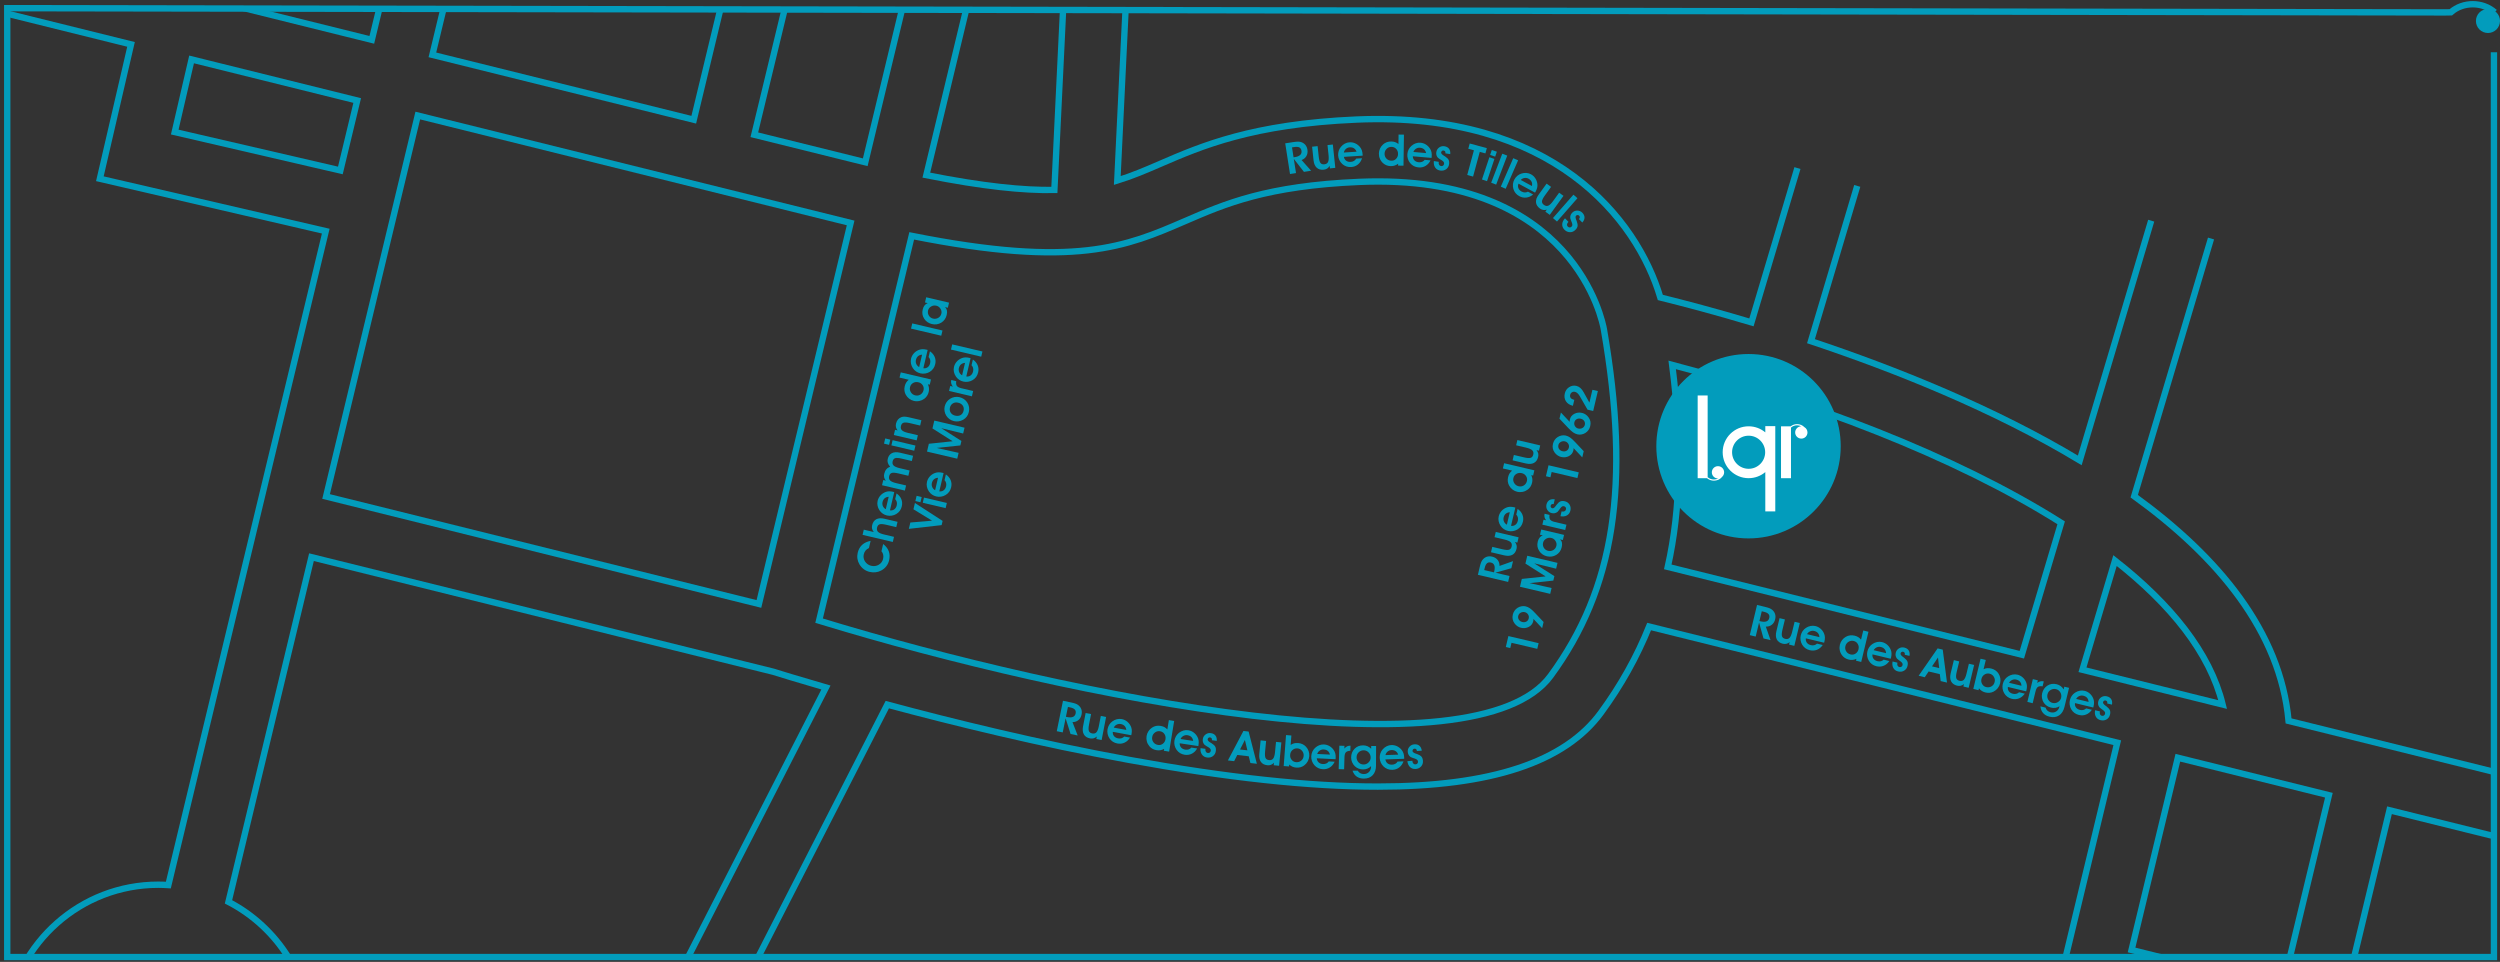 <?xml version="1.0" encoding="utf-8"?>
<!-- Generator: Adobe Illustrator 15.1.0, SVG Export Plug-In . SVG Version: 6.00 Build 0)  -->
<!DOCTYPE svg PUBLIC "-//W3C//DTD SVG 1.1//EN" "http://www.w3.org/Graphics/SVG/1.1/DTD/svg11.dtd">
<svg version="1.1" id="Ebene_1" xmlns="http://www.w3.org/2000/svg" xmlns:xlink="http://www.w3.org/1999/xlink" x="0px" y="0px"
	 width="590px" height="227px" viewBox="0 0 590 227" style="enable-background:new 0 0 590 227;" xml:space="preserve">
<rect x="0" y="0" width="590" height="227" fill="#333333" stroke="none"/>
<style type="text/css">
<![CDATA[
	.st0{clip-path:url(#SVGID_6_);fill:none;stroke:#029CBC;stroke-width:1.5;stroke-miterlimit:10;}
	.st1{fill:#FFFFFF;}
	.st2{fill:none;stroke:#029CBC;stroke-width:1.5;stroke-miterlimit:10;}
	.st3{fill:#029CBC;}
]]>
</style>
<g>
	<g>
		<defs>
			<rect id="SVGID_1_" x="493.842" y="222.791" width="47.46" height="25.188"/>
		</defs>
		<clipPath id="SVGID_2_">
			<use xlink:href="#SVGID_1_"  style="overflow:visible;"/>
		</clipPath>
	</g>
</g>
<g>
	<g>
		<defs>
			<rect id="SVGID_3_" x="472.207" y="312.65" width="47.46" height="25.19"/>
		</defs>
		<clipPath id="SVGID_4_">
			<use xlink:href="#SVGID_3_"  style="overflow:visible;"/>
		</clipPath>
	</g>
</g>
<path class="st2" d="M507.686,52.08l-16.86,56.569c-20.24-12.183-43.52-21.489-63.437-28.132l10.923-36.646"/>
<path class="st2" d="M524.545,166.274l-33.082-8.209l7.682-25.772C512.294,142.604,521.546,154.012,524.545,166.274z"/>
<path class="st2" d="M477.153,154.514l-83.559-20.729c3.099-13.799,3.373-29.373,1.044-47.67
	c32.197,8.449,66.411,21.239,91.795,37.269L477.153,154.514z"/>
<path class="st2" d="M279.651,52.19c9.459-4.093,19.233-8.327,41.147-9.265c50.82-2.158,57.463,33.305,57.723,34.816
	c6.306,36.667,2.545,61.12-12.577,81.766c-17.567,23.977-112.438,5.383-172.64-13.032l21.861-90.815
	C253.777,63.367,265.796,58.183,279.651,52.19z"/>
<polygon class="st2" points="179.103,142.534 76.954,117.172 98.595,27.268 200.749,52.615 "/>
<polygon class="st2" points="41.239,31.166 45.214,14.024 84.299,23.723 80.325,40.228 "/>
<g>
	<path class="st3" d="M205.468,127.638l-0.402,1.706c-0.322,0.138-0.584,0.328-0.787,0.577c-0.203,0.247-0.345,0.548-0.429,0.904
		c-0.068,0.287-0.078,0.573-0.03,0.855c0.046,0.283,0.149,0.551,0.309,0.797c0.167,0.263,0.375,0.486,0.631,0.669
		c0.255,0.181,0.531,0.308,0.828,0.378c0.654,0.154,1.252,0.074,1.793-0.244c0.542-0.316,0.884-0.777,1.027-1.385
		c0.082-0.349,0.09-0.681,0.025-0.99c-0.064-0.309-0.201-0.578-0.409-0.811l0.401-1.711c0.651,0.505,1.093,1.078,1.329,1.719
		c0.235,0.641,0.262,1.348,0.081,2.119c-0.127,0.535-0.346,1.005-0.659,1.409c-0.31,0.404-0.712,0.737-1.2,1.003
		c-0.409,0.226-0.846,0.364-1.313,0.42c-0.467,0.057-0.945,0.026-1.436-0.088c-0.495-0.117-0.944-0.321-1.346-0.617
		c-0.4-0.293-0.742-0.666-1.022-1.117c-0.258-0.427-0.424-0.873-0.5-1.338c-0.075-0.464-0.056-0.938,0.057-1.425
		c0.185-0.782,0.527-1.406,1.03-1.872C203.951,128.132,204.623,127.812,205.468,127.638z"/>
	<path class="st3" d="M203.853,125.001l2.356,0.553c-0.201-0.238-0.334-0.493-0.396-0.756c-0.062-0.266-0.057-0.549,0.015-0.854
		c0.158-0.674,0.487-1.141,0.983-1.402c0.499-0.263,1.137-0.303,1.914-0.119l3.093,0.727l-0.296,1.254l-2.375-0.558
		c-0.739-0.175-1.259-0.21-1.561-0.106c-0.302,0.104-0.502,0.361-0.599,0.773c-0.098,0.418-0.02,0.752,0.232,1.005
		c0.251,0.253,0.738,0.464,1.457,0.632l2.308,0.543l-0.284,1.21l-7.135-1.678L203.853,125.001z"/>
	<path class="st3" d="M210.027,120.451c0.397,0.048,0.74-0.034,1.028-0.247c0.285-0.214,0.478-0.531,0.578-0.953
		c0.065-0.281,0.065-0.548,0.001-0.799c-0.065-0.251-0.188-0.468-0.37-0.648l0.318-1.352c0.534,0.366,0.91,0.815,1.128,1.348
		c0.217,0.532,0.256,1.098,0.115,1.694c-0.093,0.403-0.252,0.757-0.474,1.062s-0.502,0.559-0.843,0.76
		c-0.326,0.193-0.677,0.318-1.058,0.377c-0.382,0.061-0.755,0.046-1.121-0.039c-0.376-0.09-0.714-0.236-1.015-0.444
		c-0.301-0.206-0.554-0.468-0.761-0.782c-0.226-0.342-0.376-0.705-0.452-1.088c-0.077-0.384-0.071-0.759,0.016-1.129
		c0.111-0.468,0.32-0.878,0.627-1.231c0.308-0.355,0.688-0.631,1.14-0.824c0.271-0.119,0.562-0.186,0.868-0.202
		c0.308-0.016,0.647,0.021,1.021,0.108c0.029,0.006,0.074,0.02,0.133,0.036s0.104,0.031,0.133,0.036L210.027,120.451z
		 M209.73,117.242c-0.385,0.023-0.701,0.141-0.947,0.35c-0.247,0.208-0.416,0.505-0.507,0.891c-0.08,0.334-0.047,0.656,0.092,0.969
		c0.141,0.312,0.365,0.554,0.674,0.722L209.73,117.242z"/>
	<path class="st3" d="M208.447,113.288l0.612,0.143c-0.202-0.24-0.334-0.494-0.396-0.758c-0.062-0.263-0.057-0.547,0.015-0.851
		c0.102-0.436,0.266-0.789,0.492-1.062c0.227-0.272,0.529-0.482,0.908-0.628c-0.271-0.286-0.452-0.581-0.547-0.882
		c-0.095-0.302-0.104-0.613-0.029-0.933c0.154-0.66,0.482-1.117,0.979-1.372c0.499-0.257,1.134-0.292,1.909-0.112l3.091,0.728
		l-0.29,1.234l-2.387-0.56c-0.731-0.173-1.248-0.207-1.549-0.107c-0.301,0.099-0.5,0.347-0.594,0.747
		c-0.096,0.415-0.019,0.747,0.236,0.993c0.254,0.248,0.738,0.457,1.458,0.625l2.309,0.542l-0.292,1.244l-2.387-0.56
		c-0.729-0.17-1.245-0.206-1.548-0.102c-0.304,0.102-0.504,0.361-0.601,0.771c-0.098,0.417-0.021,0.753,0.231,1.004
		c0.252,0.252,0.739,0.465,1.458,0.634l2.308,0.542l-0.284,1.21l-5.39-1.266L208.447,113.288z"/>
	<path class="st3" d="M210.107,103.752l-0.287,1.226l-1.195-0.282l0.288-1.225L210.107,103.752z M215.76,106.374l-5.391-1.267
		l0.288-1.226l5.391,1.267L215.76,106.374z"/>
	<path class="st3" d="M211.231,101.434l0.613,0.145c-0.202-0.241-0.333-0.493-0.396-0.757c-0.062-0.266-0.058-0.549,0.015-0.853
		c0.09-0.389,0.243-0.711,0.459-0.964c0.213-0.255,0.492-0.445,0.831-0.567c0.226-0.079,0.469-0.115,0.731-0.111
		c0.264,0.007,0.635,0.065,1.115,0.177l2.852,0.67l-0.294,1.255l-2.387-0.562c-0.723-0.171-1.237-0.204-1.543-0.099
		c-0.307,0.103-0.51,0.358-0.604,0.767c-0.099,0.418-0.021,0.754,0.232,1.006c0.252,0.253,0.738,0.464,1.457,0.632l2.309,0.542
		l-0.286,1.211l-5.39-1.267L211.231,101.434z"/>
	<path class="st3" d="M214.462,89.624l-2.175-0.511l0.291-1.235l7.133,1.677l-0.289,1.234l-0.442-0.104
		c0.138,0.295,0.223,0.59,0.255,0.889c0.032,0.296,0.01,0.604-0.065,0.925c-0.081,0.34-0.208,0.646-0.387,0.921
		c-0.179,0.275-0.401,0.508-0.661,0.698c-0.357,0.261-0.749,0.433-1.174,0.519c-0.424,0.085-0.854,0.077-1.286-0.026
		c-0.398-0.094-0.76-0.264-1.088-0.511c-0.329-0.248-0.591-0.55-0.791-0.907c-0.174-0.299-0.285-0.622-0.331-0.968
		c-0.046-0.345-0.027-0.698,0.058-1.057c0.081-0.347,0.197-0.644,0.352-0.89C214.015,90.033,214.215,89.814,214.462,89.624z
		 M216.738,90.216c-0.46-0.108-0.878-0.052-1.255,0.168c-0.374,0.218-0.615,0.548-0.717,0.986c-0.103,0.432-0.031,0.836,0.21,1.214
		c0.242,0.381,0.581,0.621,1.016,0.723c0.453,0.106,0.868,0.042,1.243-0.195c0.374-0.235,0.616-0.586,0.725-1.053
		c0.097-0.412,0.028-0.798-0.208-1.155C217.513,90.548,217.176,90.318,216.738,90.216z"/>
	<path class="st3" d="M217.908,86.91c0.399,0.049,0.742-0.035,1.029-0.248c0.286-0.212,0.478-0.531,0.578-0.953
		c0.066-0.281,0.066-0.546,0.001-0.797c-0.065-0.252-0.189-0.468-0.37-0.648l0.318-1.354c0.534,0.367,0.911,0.816,1.129,1.35
		c0.218,0.532,0.256,1.097,0.115,1.694c-0.095,0.402-0.252,0.756-0.474,1.06c-0.221,0.305-0.502,0.559-0.843,0.762
		c-0.326,0.192-0.677,0.318-1.059,0.376s-0.754,0.045-1.12-0.042c-0.375-0.087-0.714-0.236-1.015-0.442
		c-0.302-0.208-0.554-0.467-0.76-0.782c-0.226-0.342-0.377-0.705-0.452-1.088c-0.076-0.383-0.071-0.759,0.016-1.129
		c0.109-0.466,0.319-0.878,0.626-1.234c0.308-0.354,0.688-0.628,1.14-0.822c0.273-0.119,0.562-0.185,0.869-0.203
		c0.308-0.014,0.648,0.021,1.021,0.109c0.028,0.006,0.074,0.019,0.132,0.036c0.06,0.018,0.105,0.031,0.134,0.037L217.908,86.91z
		 M217.612,83.701c-0.384,0.023-0.701,0.141-0.947,0.348c-0.247,0.211-0.416,0.507-0.507,0.894
		c-0.079,0.332-0.047,0.654,0.092,0.967c0.141,0.312,0.366,0.553,0.674,0.723L217.612,83.701z"/>
	<path class="st3" d="M222.139,79.228l-7.134-1.676l0.288-1.227l7.134,1.677L222.139,79.228z"/>
	<path class="st3" d="M223.688,72.635l-0.661-0.156c0.231,0.213,0.38,0.471,0.443,0.773c0.063,0.303,0.045,0.667-0.055,1.091
		c-0.188,0.798-0.617,1.399-1.285,1.806c-0.671,0.406-1.408,0.515-2.216,0.325c-0.378-0.089-0.721-0.241-1.03-0.456
		c-0.309-0.213-0.562-0.475-0.762-0.784c-0.222-0.334-0.361-0.681-0.42-1.039c-0.06-0.359-0.041-0.742,0.056-1.151
		c0.092-0.392,0.236-0.714,0.434-0.966c0.197-0.25,0.449-0.431,0.753-0.544l-0.651-0.153l0.289-1.225l5.39,1.268L223.688,72.635z
		 M220.199,75.186c0.453,0.106,0.87,0.044,1.245-0.186c0.377-0.23,0.617-0.563,0.718-0.998c0.094-0.394,0.022-0.778-0.216-1.151
		c-0.236-0.374-0.56-0.607-0.972-0.705c-0.438-0.104-0.85-0.04-1.235,0.187c-0.387,0.229-0.628,0.546-0.723,0.951
		c-0.1,0.425-0.036,0.822,0.193,1.193C219.438,74.848,219.768,75.083,220.199,75.186z"/>
</g>
<g>
	<path class="st3" d="M222.458,122.933l-0.232,0.995l-7.736,0.88l0.351-1.493l5.125-0.438l-4.391-2.683l0.348-1.484L222.458,122.933
		z"/>
	<path class="st3" d="M217.516,117.302l-0.29,1.226l-1.195-0.281l0.288-1.226L217.516,117.302z M223.166,119.922l-5.391-1.267
		l0.289-1.224l5.391,1.265L223.166,119.922z"/>
	<path class="st3" d="M221.672,115.965c0.398,0.049,0.741-0.035,1.027-0.25c0.287-0.211,0.48-0.527,0.578-0.949
		c0.065-0.281,0.067-0.548,0.001-0.799c-0.065-0.251-0.188-0.468-0.369-0.648l0.318-1.352c0.535,0.366,0.909,0.816,1.127,1.347
		c0.219,0.533,0.256,1.098,0.115,1.694c-0.093,0.403-0.252,0.756-0.473,1.062c-0.222,0.304-0.503,0.559-0.845,0.76
		c-0.324,0.194-0.677,0.319-1.057,0.377c-0.382,0.06-0.754,0.046-1.12-0.04c-0.375-0.088-0.716-0.236-1.016-0.443
		c-0.302-0.206-0.554-0.467-0.759-0.781c-0.228-0.343-0.378-0.706-0.454-1.089c-0.076-0.384-0.07-0.758,0.018-1.128
		c0.109-0.467,0.318-0.878,0.626-1.233c0.307-0.354,0.688-0.63,1.14-0.822c0.273-0.12,0.562-0.188,0.869-0.203
		c0.308-0.016,0.646,0.02,1.02,0.108c0.03,0.006,0.073,0.019,0.133,0.036c0.06,0.017,0.105,0.029,0.134,0.038L221.672,115.965z
		 M221.375,112.757c-0.385,0.022-0.7,0.139-0.946,0.348c-0.247,0.208-0.418,0.507-0.508,0.892c-0.079,0.333-0.048,0.656,0.093,0.968
		c0.14,0.312,0.364,0.554,0.672,0.723L221.375,112.757z"/>
	<path class="st3" d="M226.234,106.871l-0.325,1.382l-7.135-1.677l0.435-1.848l5.615-0.592l-4.763-3.028l0.433-1.848l7.135,1.676
		l-0.323,1.379l-5.169-1.267l4.755,3.021l-0.247,1.053l-5.604,0.592L226.234,106.871z"/>
	<path class="st3" d="M225.124,99.384c-0.381-0.089-0.724-0.243-1.032-0.462c-0.309-0.219-0.564-0.493-0.767-0.819
		c-0.208-0.335-0.343-0.688-0.408-1.063c-0.067-0.374-0.057-0.744,0.028-1.109c0.092-0.389,0.242-0.733,0.448-1.031
		c0.206-0.298,0.469-0.553,0.792-0.768c0.337-0.218,0.702-0.361,1.091-0.431c0.392-0.07,0.773-0.062,1.145,0.026
		c0.412,0.097,0.771,0.252,1.079,0.465c0.309,0.215,0.569,0.486,0.781,0.819c0.215,0.334,0.353,0.688,0.415,1.066
		c0.061,0.376,0.045,0.764-0.05,1.166c-0.095,0.407-0.253,0.758-0.475,1.057c-0.222,0.301-0.51,0.553-0.862,0.759
		c-0.342,0.197-0.699,0.32-1.068,0.375C225.872,99.489,225.5,99.472,225.124,99.384z M225.417,98.088
		c0.5,0.117,0.929,0.073,1.287-0.132c0.355-0.206,0.589-0.544,0.7-1.015c0.109-0.464,0.045-0.869-0.188-1.215
		c-0.234-0.346-0.604-0.579-1.111-0.696c-0.455-0.107-0.861-0.051-1.222,0.169c-0.36,0.22-0.592,0.55-0.695,0.987
		c-0.106,0.451-0.044,0.853,0.184,1.207C224.603,97.747,224.951,97.978,225.417,98.088z"/>
	<path class="st3" d="M225.674,89.959c-0.077,0.496-0.029,0.866,0.142,1.11c0.169,0.244,0.536,0.431,1.098,0.562l2.75,0.646
		l-0.295,1.256l-5.39-1.267l0.276-1.176l0.622,0.147c-0.197-0.248-0.326-0.496-0.385-0.748c-0.061-0.252-0.056-0.52,0.01-0.805
		L225.674,89.959z"/>
	<path class="st3" d="M228.044,88.85c0.399,0.049,0.741-0.033,1.028-0.248c0.286-0.213,0.479-0.531,0.577-0.952
		c0.066-0.283,0.068-0.547,0.001-0.799c-0.064-0.252-0.187-0.468-0.369-0.648l0.318-1.352c0.534,0.365,0.908,0.816,1.127,1.347
		c0.219,0.533,0.256,1.098,0.115,1.695c-0.094,0.402-0.251,0.755-0.472,1.06c-0.222,0.305-0.504,0.559-0.845,0.762
		c-0.324,0.193-0.677,0.318-1.057,0.377c-0.382,0.059-0.755,0.045-1.12-0.041c-0.376-0.089-0.716-0.236-1.017-0.443
		c-0.3-0.208-0.554-0.468-0.759-0.782c-0.227-0.343-0.378-0.706-0.454-1.089c-0.074-0.382-0.07-0.758,0.018-1.128
		c0.109-0.467,0.318-0.879,0.626-1.234c0.307-0.354,0.688-0.629,1.141-0.822c0.271-0.12,0.562-0.186,0.868-0.202
		c0.309-0.016,0.646,0.02,1.019,0.108c0.031,0.005,0.074,0.019,0.134,0.036c0.059,0.018,0.105,0.03,0.134,0.037L228.044,88.85z
		 M227.747,85.642c-0.384,0.023-0.7,0.14-0.946,0.349c-0.248,0.208-0.417,0.507-0.508,0.891c-0.078,0.334-0.047,0.656,0.094,0.968
		c0.14,0.312,0.365,0.554,0.672,0.722L227.747,85.642z"/>
	<path class="st3" d="M231.567,84.177l-7.134-1.676l0.288-1.226l7.134,1.676L231.567,84.177z"/>
</g>
<g>
	<path class="st3" d="M356.247,135.937l-0.329,1.397l-7.134-1.677l0.397-1.697c0.127-0.539,0.239-0.935,0.339-1.189
		c0.1-0.254,0.214-0.465,0.342-0.631c0.286-0.359,0.623-0.607,1.013-0.74c0.389-0.132,0.813-0.143,1.271-0.037
		c0.552,0.131,0.983,0.393,1.298,0.787c0.311,0.395,0.457,0.865,0.44,1.412l3.188-1.134l-0.392,1.666l-3.746,1.064L356.247,135.937z
		 M352.582,135.075l0.072-0.309c0.132-0.566,0.131-1.02-0.004-1.357c-0.136-0.342-0.399-0.557-0.793-0.65
		c-0.379-0.089-0.688-0.031-0.923,0.17c-0.238,0.203-0.417,0.565-0.539,1.086l-0.123,0.518L352.582,135.075z"/>
	<path class="st3" d="M358.099,128.054l-0.583-0.137c0.202,0.24,0.335,0.494,0.397,0.758c0.064,0.265,0.062,0.55-0.011,0.854
		c-0.158,0.678-0.488,1.146-0.988,1.413c-0.499,0.265-1.14,0.306-1.918,0.123l-3.121-0.733l0.3-1.271l2.42,0.569
		c0.729,0.17,1.247,0.205,1.554,0.102c0.309-0.104,0.509-0.36,0.604-0.767c0.099-0.421,0.018-0.755-0.24-1.005
		c-0.258-0.254-0.747-0.464-1.464-0.633l-2.34-0.551l0.292-1.234l5.391,1.268L358.099,128.054z"/>
	<path class="st3" d="M356.602,124.103c0.399,0.049,0.741-0.035,1.028-0.248c0.286-0.215,0.479-0.531,0.578-0.954
		c0.067-0.28,0.067-0.548,0.001-0.798c-0.064-0.252-0.188-0.467-0.369-0.646l0.318-1.354c0.534,0.368,0.91,0.817,1.127,1.35
		c0.22,0.532,0.258,1.098,0.116,1.696c-0.093,0.399-0.253,0.756-0.474,1.059c-0.221,0.305-0.502,0.558-0.843,0.762
		c-0.324,0.191-0.678,0.318-1.059,0.375c-0.38,0.059-0.754,0.046-1.12-0.04c-0.376-0.087-0.714-0.237-1.015-0.443
		c-0.302-0.205-0.555-0.466-0.761-0.78c-0.226-0.343-0.377-0.706-0.453-1.089c-0.075-0.384-0.069-0.759,0.018-1.13
		c0.109-0.465,0.319-0.877,0.625-1.233c0.309-0.354,0.688-0.628,1.142-0.822c0.271-0.118,0.562-0.187,0.869-0.203
		c0.307-0.013,0.646,0.022,1.02,0.109c0.028,0.007,0.073,0.021,0.132,0.037c0.062,0.017,0.105,0.028,0.135,0.036L356.602,124.103z
		 M356.307,120.892c-0.384,0.023-0.699,0.143-0.947,0.35c-0.247,0.21-0.418,0.508-0.507,0.893c-0.079,0.332-0.048,0.655,0.093,0.967
		c0.139,0.313,0.364,0.554,0.674,0.725L356.307,120.892z"/>
	<path class="st3" d="M356.857,111.069l-2.175-0.513l0.29-1.235l7.136,1.678l-0.292,1.233l-0.441-0.103
		c0.137,0.295,0.223,0.589,0.256,0.886c0.031,0.299,0.011,0.606-0.066,0.928c-0.078,0.339-0.209,0.647-0.387,0.92
		c-0.18,0.275-0.398,0.51-0.659,0.699c-0.359,0.261-0.751,0.434-1.176,0.518c-0.424,0.084-0.853,0.078-1.283-0.025
		c-0.398-0.094-0.762-0.264-1.091-0.512c-0.327-0.248-0.59-0.549-0.79-0.907c-0.174-0.3-0.283-0.621-0.331-0.966
		c-0.045-0.346-0.028-0.699,0.058-1.057c0.081-0.348,0.197-0.645,0.352-0.891C356.409,111.478,356.61,111.259,356.857,111.069z
		 M359.132,111.661c-0.457-0.109-0.878-0.052-1.253,0.167c-0.376,0.221-0.616,0.552-0.718,0.988
		c-0.104,0.431-0.032,0.837,0.21,1.215c0.242,0.38,0.58,0.622,1.015,0.724c0.455,0.105,0.867,0.041,1.243-0.194
		c0.374-0.237,0.617-0.588,0.727-1.057c0.096-0.411,0.026-0.795-0.211-1.151C359.908,111.994,359.572,111.764,359.132,111.661z"/>
	<path class="st3" d="M363.196,106.366l-0.583-0.136c0.201,0.241,0.334,0.493,0.398,0.758c0.063,0.265,0.06,0.549-0.012,0.853
		c-0.159,0.676-0.49,1.146-0.989,1.412c-0.5,0.264-1.14,0.306-1.917,0.123l-3.121-0.731l0.299-1.271l2.421,0.568
		c0.728,0.173,1.246,0.207,1.553,0.103c0.308-0.103,0.509-0.36,0.604-0.769c0.101-0.417,0.019-0.753-0.238-1.005
		c-0.258-0.252-0.747-0.462-1.466-0.63l-2.338-0.551l0.291-1.235l5.391,1.267L363.196,106.366z"/>
</g>
<g>
	<path class="st3" d="M363.112,151.787l-0.314,1.342l-6.082-1.429l-0.293,1.245l-1.052-0.248l0.607-2.588L363.112,151.787z"/>
	<path class="st3" d="M364.286,146.795l-0.342,1.455l-2.05-2.187c-0.005,0.133-0.01,0.243-0.02,0.326
		c-0.006,0.085-0.019,0.163-0.034,0.234c-0.14,0.584-0.488,1.025-1.053,1.324c-0.561,0.296-1.18,0.364-1.852,0.206
		c-0.275-0.063-0.544-0.185-0.807-0.361c-0.261-0.176-0.484-0.387-0.667-0.631c-0.244-0.329-0.4-0.664-0.47-1.008
		c-0.068-0.342-0.058-0.715,0.038-1.115c0.08-0.342,0.219-0.651,0.414-0.926c0.194-0.275,0.438-0.503,0.729-0.682
		c0.286-0.178,0.593-0.296,0.92-0.353c0.326-0.058,0.646-0.052,0.955,0.021c0.354,0.085,0.693,0.235,1.019,0.457
		c0.326,0.222,0.736,0.6,1.236,1.134L364.286,146.795z M359.862,144.473c-0.355-0.083-0.687-0.039-0.988,0.131
		c-0.305,0.169-0.494,0.415-0.568,0.735c-0.081,0.337-0.028,0.641,0.154,0.917c0.18,0.275,0.452,0.456,0.815,0.542
		c0.359,0.084,0.68,0.045,0.963-0.116c0.282-0.161,0.463-0.407,0.541-0.742c0.077-0.324,0.024-0.632-0.156-0.92
		C360.443,144.732,360.189,144.551,359.862,144.473z"/>
	<path class="st3" d="M366.172,138.77l-0.323,1.383l-7.137-1.678l0.435-1.847l5.616-0.593l-4.765-3.028l0.434-1.847l7.135,1.676
		l-0.324,1.377l-5.167-1.267l4.757,3.021l-0.248,1.053l-5.604,0.592L366.172,138.77z"/>
	<path class="st3" d="M368.834,127.443l-0.661-0.155c0.231,0.213,0.381,0.471,0.444,0.773s0.046,0.668-0.056,1.09
		c-0.187,0.799-0.616,1.4-1.284,1.807c-0.671,0.405-1.407,0.514-2.216,0.326c-0.379-0.09-0.723-0.242-1.03-0.457
		c-0.309-0.213-0.562-0.475-0.762-0.783c-0.221-0.335-0.361-0.682-0.421-1.039c-0.06-0.359-0.04-0.742,0.055-1.15
		c0.093-0.393,0.237-0.715,0.436-0.967c0.196-0.252,0.448-0.432,0.753-0.543l-0.651-0.154l0.288-1.225l5.39,1.268L368.834,127.443z
		 M365.345,129.995c0.454,0.106,0.868,0.044,1.246-0.187c0.376-0.229,0.615-0.563,0.718-0.997c0.092-0.396,0.021-0.778-0.218-1.152
		c-0.234-0.373-0.559-0.607-0.972-0.704c-0.437-0.103-0.848-0.04-1.235,0.188c-0.386,0.229-0.626,0.544-0.721,0.952
		c-0.103,0.424-0.035,0.82,0.191,1.191C364.584,129.656,364.914,129.892,365.345,129.995z"/>
	<path class="st3" d="M365.692,121.517c-0.077,0.496-0.026,0.863,0.143,1.108c0.17,0.243,0.536,0.431,1.098,0.563l2.75,0.646
		l-0.296,1.256l-5.391-1.267l0.277-1.176l0.623,0.144c-0.197-0.245-0.327-0.495-0.387-0.747c-0.058-0.252-0.056-0.52,0.011-0.803
		L365.692,121.517z"/>
	<path class="st3" d="M368.535,120.683l0.073,0.018c0.24,0.055,0.446,0.041,0.625-0.047c0.175-0.086,0.288-0.225,0.331-0.417
		c0.044-0.183,0.024-0.347-0.059-0.487c-0.084-0.143-0.212-0.233-0.388-0.273c-0.159-0.038-0.3-0.027-0.423,0.033
		c-0.123,0.062-0.262,0.188-0.418,0.383c-0.085,0.109-0.205,0.276-0.359,0.496c-0.155,0.219-0.268,0.354-0.341,0.41
		c-0.21,0.16-0.426,0.265-0.649,0.312c-0.223,0.047-0.463,0.041-0.721-0.018c-0.456-0.109-0.801-0.358-1.04-0.75
		c-0.239-0.394-0.306-0.814-0.199-1.271c0.114-0.479,0.341-0.826,0.687-1.041c0.342-0.215,0.768-0.273,1.272-0.184l-0.266,1.128
		l-0.028-0.008c-0.174-0.04-0.319-0.027-0.438,0.039c-0.12,0.068-0.199,0.18-0.236,0.342c-0.033,0.139-0.011,0.268,0.062,0.383
		c0.075,0.117,0.185,0.19,0.326,0.225c0.236,0.057,0.511-0.135,0.827-0.571c0.084-0.114,0.146-0.202,0.192-0.265
		c0.317-0.417,0.617-0.679,0.897-0.794c0.28-0.111,0.624-0.122,1.031-0.025c0.505,0.117,0.88,0.387,1.128,0.804
		c0.249,0.417,0.313,0.883,0.191,1.4c-0.122,0.52-0.394,0.896-0.814,1.134c-0.422,0.237-0.931,0.3-1.53,0.19L368.535,120.683z"/>
	<path class="st3" d="M372.586,111.48l-0.315,1.341l-6.081-1.429l-0.292,1.246l-1.055-0.249l0.608-2.587L372.586,111.48z"/>
	<path class="st3" d="M373.759,106.487l-0.342,1.457l-2.051-2.189c-0.005,0.133-0.01,0.243-0.017,0.326
		c-0.01,0.085-0.021,0.163-0.038,0.235c-0.137,0.584-0.488,1.024-1.049,1.323c-0.563,0.297-1.182,0.365-1.854,0.206
		c-0.274-0.063-0.541-0.185-0.804-0.361s-0.485-0.386-0.669-0.631c-0.244-0.329-0.399-0.665-0.47-1.008
		c-0.069-0.342-0.058-0.714,0.037-1.115c0.081-0.342,0.219-0.652,0.414-0.926c0.195-0.275,0.439-0.502,0.729-0.683
		c0.286-0.177,0.594-0.294,0.92-0.353c0.329-0.057,0.646-0.05,0.957,0.023c0.354,0.083,0.691,0.235,1.017,0.457
		c0.326,0.222,0.739,0.599,1.236,1.133L373.759,106.487z M369.336,104.166c-0.356-0.084-0.687-0.04-0.99,0.13
		c-0.305,0.169-0.494,0.416-0.568,0.735c-0.079,0.336-0.027,0.642,0.153,0.917c0.183,0.276,0.456,0.457,0.817,0.541
		c0.359,0.085,0.681,0.045,0.963-0.115c0.283-0.162,0.462-0.408,0.541-0.741c0.077-0.325,0.025-0.634-0.154-0.921
		C369.915,104.425,369.662,104.243,369.336,104.166z"/>
	<path class="st3" d="M368.034,98.811l0.342-1.456l2.061,2.192c0-0.135,0.006-0.243,0.015-0.329c0.01-0.083,0.022-0.161,0.041-0.233
		c0.137-0.584,0.484-1.026,1.045-1.324c0.558-0.297,1.174-0.368,1.849-0.21c0.277,0.066,0.548,0.188,0.812,0.364
		c0.265,0.179,0.487,0.389,0.664,0.632c0.244,0.327,0.4,0.662,0.469,1s0.056,0.713-0.041,1.119c-0.08,0.345-0.218,0.652-0.415,0.928
		c-0.196,0.275-0.437,0.502-0.728,0.683c-0.291,0.18-0.598,0.297-0.919,0.355c-0.323,0.057-0.64,0.047-0.949-0.024
		c-0.353-0.083-0.69-0.234-1.018-0.456c-0.325-0.222-0.737-0.599-1.236-1.134L368.034,98.811z M372.464,101.134
		c0.355,0.083,0.684,0.041,0.986-0.131c0.302-0.169,0.49-0.415,0.565-0.733c0.079-0.34,0.03-0.648-0.15-0.918
		c-0.178-0.272-0.448-0.45-0.811-0.535c-0.364-0.084-0.685-0.048-0.965,0.112c-0.282,0.161-0.461,0.407-0.539,0.74
		c-0.077,0.327-0.026,0.634,0.156,0.919C371.889,100.877,372.141,101.059,372.464,101.134z"/>
	<path class="st3" d="M377.096,92.288l-1.104,4.705l-1.334-0.313l-1.812-3.156c-0.172-0.299-0.353-0.535-0.547-0.712
		c-0.192-0.176-0.392-0.289-0.592-0.336c-0.27-0.063-0.51-0.03-0.726,0.101c-0.215,0.13-0.354,0.331-0.419,0.603
		c-0.067,0.287-0.026,0.531,0.123,0.732c0.148,0.2,0.392,0.34,0.729,0.418l0.123,0.029l-0.33,1.407l-0.021-0.004
		c-0.734-0.173-1.274-0.526-1.622-1.059c-0.343-0.532-0.434-1.15-0.269-1.853c0.153-0.651,0.494-1.146,1.027-1.486
		c0.53-0.341,1.105-0.438,1.724-0.293c0.339,0.081,0.65,0.245,0.933,0.494c0.283,0.25,0.543,0.594,0.782,1.033l1.34,2.419
		l0.711-3.028L377.096,92.288z"/>
</g>
<path class="st3" d="M434.411,105.308c0,12.018-9.743,21.756-21.76,21.756c-12.018,0-21.758-9.738-21.758-21.756
	c0-12.019,9.74-21.76,21.758-21.76C424.668,83.548,434.411,93.289,434.411,105.308"/>
<path class="st1" d="M416.612,102.041c-1.064-0.895-2.438-1.434-3.937-1.434c-3.382,0-6.123,2.739-6.123,6.121
	c0,3.381,2.741,6.122,6.123,6.122c1.499,0,2.872-0.539,3.937-1.434v9.27h2.355v-20.115h-2.355V102.041z M412.676,110.636
	c-2.154,0-3.906-1.754-3.906-3.908c0-2.153,1.752-3.904,3.906-3.904c2.155,0,3.904,1.751,3.904,3.904
	C416.58,108.882,414.831,110.636,412.676,110.636"/>
<path class="st1" d="M425.852,100.814c-0.465-0.465-1.084-0.721-1.741-0.721c-0.555,0-1.074,0.181-1.503,0.514h-2.289v12.246h2.354
	v-11.942c0.399-0.35,0.901-0.542,1.438-0.542c0.349,0,0.688,0.083,0.991,0.239c-0.798,0.006-1.44,0.653-1.44,1.451
	c0,0.802,0.65,1.453,1.453,1.453s1.451-0.651,1.451-1.453C426.565,101.526,426.277,101.065,425.852,100.814"/>
<path class="st1" d="M405.445,110.015c-0.805,0-1.453,0.65-1.453,1.452c0,0.801,0.648,1.454,1.453,1.454
	c0.032,0,0.061-0.01,0.09-0.011c-0.321,0.164-0.675,0.253-1.047,0.253c-0.55,0-1.067-0.191-1.483-0.545V93.322h-2.355v19.53h2.2
	c0.461,0.379,1.033,0.587,1.639,0.587c0.687,0,1.335-0.268,1.822-0.756l-0.032-0.032c0.375-0.263,0.619-0.693,0.619-1.186
	C406.897,110.665,406.248,110.015,405.445,110.015"/>
<g>
	<path class="st3" d="M414.342,150.228l-1.395-0.336l1.715-7.126l1.695,0.408c0.537,0.128,0.935,0.243,1.185,0.343
		c0.256,0.102,0.465,0.216,0.632,0.347c0.357,0.287,0.601,0.625,0.732,1.016c0.131,0.391,0.142,0.813,0.031,1.27
		c-0.133,0.552-0.397,0.982-0.793,1.294c-0.395,0.309-0.866,0.454-1.415,0.434l1.117,3.193l-1.664-0.4l-1.044-3.751L414.342,150.228
		z M415.224,146.564l0.31,0.075c0.562,0.135,1.016,0.137,1.357,0.003c0.34-0.133,0.559-0.396,0.651-0.788
		c0.092-0.378,0.036-0.686-0.165-0.925c-0.201-0.237-0.562-0.419-1.081-0.545l-0.519-0.124L415.224,146.564z"/>
	<path class="st3" d="M422.215,152.121l0.141-0.583c-0.241,0.201-0.496,0.333-0.761,0.395c-0.266,0.062-0.55,0.058-0.853-0.016
		c-0.677-0.163-1.145-0.495-1.408-0.996c-0.261-0.502-0.3-1.14-0.113-1.918l0.751-3.118l1.269,0.306l-0.583,2.417
		c-0.175,0.729-0.212,1.247-0.108,1.554c0.101,0.309,0.356,0.51,0.764,0.608c0.418,0.101,0.752,0.022,1.008-0.234
		c0.251-0.258,0.465-0.743,0.637-1.462l0.563-2.333l1.232,0.296l-1.296,5.384L422.215,152.121z"/>
	<path class="st3" d="M426.176,150.646c-0.052,0.398,0.029,0.74,0.242,1.029c0.21,0.287,0.528,0.48,0.948,0.583
		c0.281,0.067,0.547,0.068,0.799,0.005c0.253-0.064,0.469-0.186,0.649-0.367l1.353,0.326c-0.37,0.533-0.823,0.906-1.356,1.122
		c-0.533,0.215-1.098,0.251-1.695,0.106c-0.4-0.097-0.754-0.257-1.057-0.479c-0.303-0.224-0.556-0.505-0.757-0.848
		c-0.19-0.325-0.313-0.679-0.371-1.061c-0.057-0.382-0.041-0.754,0.047-1.119c0.091-0.375,0.241-0.713,0.447-1.013
		c0.21-0.301,0.472-0.552,0.785-0.757c0.346-0.224,0.708-0.373,1.093-0.446c0.384-0.074,0.76-0.065,1.128,0.022
		c0.467,0.112,0.876,0.324,1.229,0.634c0.354,0.308,0.627,0.689,0.817,1.143c0.117,0.273,0.184,0.565,0.198,0.871
		c0.014,0.308-0.024,0.646-0.115,1.02c-0.006,0.029-0.019,0.073-0.037,0.132c-0.017,0.061-0.03,0.104-0.036,0.135L426.176,150.646z
		 M429.385,150.366c-0.021-0.385-0.136-0.701-0.344-0.949c-0.208-0.249-0.502-0.418-0.889-0.512
		c-0.333-0.079-0.654-0.051-0.967,0.089c-0.315,0.139-0.558,0.361-0.727,0.668L429.385,150.366z"/>
	<path class="st3" d="M439.207,150.97l0.521-2.173l1.233,0.297l-1.714,7.125l-1.232-0.296l0.104-0.441
		c-0.294,0.137-0.589,0.221-0.887,0.251c-0.298,0.029-0.606,0.007-0.927-0.07c-0.34-0.081-0.646-0.212-0.921-0.392
		c-0.272-0.182-0.504-0.402-0.693-0.666c-0.259-0.358-0.431-0.75-0.512-1.177c-0.082-0.424-0.071-0.853,0.032-1.283
		c0.096-0.397,0.268-0.761,0.519-1.087c0.249-0.325,0.554-0.587,0.91-0.785c0.301-0.173,0.624-0.28,0.971-0.325
		c0.344-0.044,0.695-0.024,1.056,0.062c0.344,0.084,0.642,0.202,0.889,0.356C438.8,150.52,439.018,150.722,439.207,150.97z
		 M438.603,153.243c0.11-0.46,0.058-0.878-0.162-1.256c-0.217-0.377-0.545-0.618-0.983-0.724c-0.43-0.103-0.835-0.035-1.217,0.204
		c-0.38,0.24-0.621,0.577-0.726,1.01c-0.108,0.455-0.047,0.869,0.187,1.244c0.234,0.377,0.585,0.62,1.051,0.731
		c0.411,0.1,0.796,0.032,1.154-0.202C438.266,154.016,438.497,153.681,438.603,153.243z"/>
	<path class="st3" d="M441.902,154.431c-0.053,0.398,0.028,0.741,0.24,1.028c0.213,0.287,0.528,0.481,0.95,0.583
		c0.279,0.068,0.547,0.069,0.799,0.006c0.252-0.062,0.469-0.187,0.649-0.366l1.351,0.324c-0.37,0.532-0.82,0.906-1.354,1.121
		c-0.533,0.216-1.098,0.251-1.695,0.108c-0.4-0.096-0.754-0.257-1.056-0.479c-0.305-0.225-0.557-0.508-0.757-0.849
		c-0.193-0.326-0.316-0.68-0.373-1.061c-0.056-0.381-0.04-0.753,0.049-1.119c0.089-0.376,0.238-0.714,0.447-1.014
		c0.208-0.301,0.471-0.552,0.785-0.756c0.343-0.225,0.708-0.374,1.09-0.447c0.384-0.073,0.761-0.065,1.129,0.023
		c0.467,0.112,0.877,0.322,1.229,0.632c0.354,0.31,0.627,0.691,0.818,1.146c0.116,0.272,0.183,0.562,0.197,0.869
		c0.014,0.308-0.024,0.647-0.113,1.021c-0.007,0.029-0.021,0.072-0.037,0.132c-0.018,0.06-0.03,0.104-0.038,0.133L441.902,154.431z
		 M445.111,154.151c-0.021-0.385-0.135-0.701-0.344-0.95c-0.207-0.248-0.504-0.419-0.89-0.511c-0.331-0.081-0.656-0.051-0.968,0.087
		c-0.313,0.141-0.555,0.361-0.726,0.67L445.111,154.151z"/>
	<path class="st3" d="M447.796,156.387l-0.017,0.074c-0.058,0.237-0.044,0.446,0.042,0.623c0.083,0.178,0.222,0.289,0.415,0.336
		c0.183,0.044,0.345,0.025,0.489-0.06c0.141-0.082,0.233-0.21,0.273-0.383c0.04-0.16,0.028-0.302-0.031-0.424
		c-0.06-0.126-0.187-0.265-0.379-0.422c-0.11-0.084-0.275-0.205-0.494-0.36c-0.218-0.158-0.354-0.271-0.409-0.344
		c-0.159-0.209-0.263-0.429-0.31-0.651c-0.046-0.224-0.039-0.464,0.023-0.722c0.108-0.454,0.361-0.799,0.754-1.035
		c0.394-0.236,0.817-0.301,1.271-0.191c0.479,0.116,0.826,0.347,1.038,0.689c0.212,0.344,0.271,0.771,0.176,1.275l-1.124-0.271
		l0.008-0.029c0.042-0.173,0.028-0.317-0.037-0.438c-0.066-0.119-0.181-0.198-0.339-0.237c-0.141-0.033-0.27-0.015-0.386,0.061
		c-0.117,0.073-0.192,0.182-0.226,0.326c-0.056,0.235,0.134,0.512,0.567,0.83c0.112,0.081,0.202,0.146,0.263,0.191
		c0.413,0.322,0.675,0.622,0.787,0.902c0.113,0.281,0.12,0.625,0.021,1.033c-0.121,0.502-0.389,0.876-0.809,1.122
		c-0.419,0.246-0.885,0.308-1.4,0.185c-0.52-0.125-0.896-0.398-1.13-0.822c-0.235-0.422-0.298-0.932-0.184-1.529L447.796,156.387z"
		/>
	<path class="st3" d="M455.155,158.469l-0.914,1.36l-1.442-0.35l4.479-6.458l1.206,0.29l1.009,7.779L458,160.733l-0.203-1.629
		L455.155,158.469z M457.654,157.672l-0.289-2.496l-1.412,2.087L457.654,157.672z"/>
	<path class="st3" d="M463.353,162.02l0.141-0.581c-0.242,0.2-0.495,0.331-0.762,0.394c-0.266,0.062-0.55,0.057-0.853-0.016
		c-0.675-0.162-1.144-0.495-1.406-0.997c-0.262-0.5-0.299-1.14-0.114-1.918l0.752-3.115l1.267,0.304l-0.583,2.418
		c-0.174,0.728-0.211,1.245-0.11,1.553c0.104,0.308,0.357,0.511,0.767,0.608c0.418,0.102,0.754,0.023,1.007-0.233
		c0.252-0.257,0.467-0.743,0.639-1.462l0.562-2.335l1.234,0.298l-1.295,5.383L463.353,162.02z"/>
	<path class="st3" d="M468.123,157.929c0.277-0.137,0.562-0.217,0.855-0.242c0.294-0.023,0.613,0.007,0.962,0.09
		c0.36,0.086,0.684,0.228,0.971,0.426c0.287,0.196,0.525,0.44,0.715,0.73c0.226,0.336,0.372,0.707,0.445,1.109
		c0.07,0.401,0.058,0.803-0.039,1.205c-0.104,0.43-0.289,0.815-0.556,1.156c-0.268,0.343-0.596,0.614-0.986,0.817
		c-0.288,0.148-0.594,0.24-0.922,0.274c-0.325,0.037-0.658,0.013-0.998-0.068c-0.318-0.077-0.604-0.197-0.854-0.359
		c-0.252-0.163-0.478-0.369-0.681-0.626l-0.104,0.441l-1.232-0.298l1.714-7.125l1.233,0.297L468.123,157.929z M467.623,160.226
		c-0.105,0.438-0.049,0.845,0.168,1.217c0.217,0.373,0.532,0.608,0.942,0.709c0.466,0.111,0.891,0.054,1.269-0.174
		c0.379-0.229,0.625-0.569,0.732-1.023c0.105-0.434,0.042-0.844-0.187-1.23c-0.23-0.386-0.561-0.632-0.991-0.734
		c-0.437-0.105-0.841-0.039-1.212,0.196C467.972,159.422,467.732,159.769,467.623,160.226z"/>
	<path class="st3" d="M473.857,162.12c-0.051,0.399,0.03,0.741,0.242,1.03c0.214,0.286,0.529,0.479,0.949,0.583
		c0.28,0.067,0.547,0.068,0.799,0.005c0.252-0.064,0.469-0.186,0.65-0.367l1.351,0.326c-0.37,0.532-0.819,0.904-1.354,1.122
		c-0.533,0.213-1.099,0.25-1.695,0.105c-0.4-0.096-0.753-0.256-1.056-0.479c-0.306-0.223-0.558-0.506-0.757-0.848
		c-0.193-0.325-0.316-0.679-0.373-1.061c-0.056-0.381-0.04-0.754,0.047-1.12c0.091-0.373,0.24-0.712,0.449-1.013
		c0.208-0.3,0.469-0.552,0.785-0.757c0.343-0.222,0.708-0.372,1.092-0.446c0.382-0.073,0.759-0.063,1.127,0.024
		c0.467,0.112,0.876,0.323,1.23,0.633c0.353,0.309,0.626,0.69,0.816,1.144c0.117,0.273,0.184,0.563,0.198,0.871
		c0.015,0.307-0.024,0.646-0.113,1.019c-0.008,0.029-0.021,0.074-0.038,0.133c-0.02,0.06-0.031,0.104-0.037,0.135L473.857,162.12z
		 M477.068,161.842c-0.021-0.385-0.137-0.702-0.344-0.949c-0.208-0.249-0.504-0.419-0.889-0.512
		c-0.333-0.081-0.656-0.052-0.969,0.088c-0.314,0.138-0.554,0.361-0.726,0.669L477.068,161.842z"/>
	<path class="st3" d="M482.051,161.979c-0.497-0.078-0.867-0.031-1.111,0.137c-0.244,0.169-0.435,0.534-0.569,1.096l-0.661,2.745
		l-1.253-0.302l1.296-5.383l1.176,0.282l-0.15,0.62c0.247-0.194,0.498-0.32,0.748-0.381c0.254-0.059,0.521-0.054,0.806,0.016
		L482.051,161.979z"/>
	<path class="st3" d="M487.179,162.059l1.12,0.271l-1.08,4.491c-0.225,0.934-0.65,1.605-1.275,2.018
		c-0.625,0.413-1.371,0.515-2.241,0.306c-0.648-0.157-1.155-0.441-1.519-0.851c-0.363-0.41-0.576-0.939-0.637-1.59l1.207,0.291
		c0.074,0.272,0.213,0.508,0.422,0.702c0.209,0.195,0.463,0.328,0.758,0.4c0.499,0.12,0.944,0.056,1.334-0.195
		c0.389-0.249,0.648-0.639,0.775-1.172l0.013-0.055c-0.3,0.194-0.621,0.318-0.962,0.373c-0.343,0.053-0.697,0.036-1.066-0.054
		c-0.357-0.085-0.683-0.229-0.974-0.431c-0.292-0.201-0.534-0.447-0.728-0.739c-0.206-0.318-0.343-0.673-0.411-1.062
		c-0.068-0.39-0.059-0.768,0.03-1.134c0.195-0.814,0.615-1.425,1.258-1.831c0.645-0.408,1.36-0.513,2.153-0.323
		c0.361,0.088,0.682,0.231,0.955,0.432c0.274,0.199,0.513,0.465,0.713,0.793L487.179,162.059z M483.207,163.854
		c-0.115,0.468-0.052,0.899,0.188,1.292c0.237,0.391,0.586,0.644,1.047,0.754c0.421,0.102,0.829,0.031,1.229-0.212
		c0.398-0.242,0.647-0.574,0.75-0.999c0.111-0.461,0.048-0.892-0.189-1.291c-0.239-0.401-0.576-0.652-1.014-0.76
		c-0.451-0.107-0.871-0.045-1.263,0.188C483.563,163.061,483.314,163.401,483.207,163.854z"/>
	<path class="st3" d="M489.692,165.931c-0.05,0.399,0.03,0.742,0.242,1.028c0.213,0.289,0.527,0.482,0.947,0.583
		c0.282,0.067,0.548,0.071,0.8,0.008c0.252-0.065,0.47-0.188,0.651-0.367l1.351,0.326c-0.37,0.53-0.821,0.905-1.356,1.12
		c-0.531,0.216-1.098,0.251-1.694,0.106c-0.401-0.096-0.754-0.255-1.055-0.479c-0.306-0.222-0.558-0.505-0.759-0.847
		c-0.19-0.325-0.315-0.679-0.371-1.061c-0.057-0.382-0.041-0.755,0.048-1.12c0.091-0.375,0.239-0.712,0.447-1.014
		c0.209-0.299,0.47-0.551,0.784-0.756c0.345-0.225,0.708-0.372,1.092-0.446c0.383-0.073,0.761-0.065,1.129,0.023
		c0.467,0.112,0.876,0.323,1.229,0.633c0.353,0.31,0.627,0.69,0.818,1.145c0.116,0.273,0.183,0.562,0.196,0.87
		c0.015,0.308-0.024,0.646-0.113,1.018c-0.008,0.031-0.021,0.074-0.037,0.135c-0.019,0.06-0.03,0.104-0.037,0.134L489.692,165.931z
		 M492.903,165.652c-0.021-0.385-0.136-0.701-0.345-0.951c-0.207-0.247-0.504-0.418-0.888-0.51
		c-0.333-0.081-0.657-0.052-0.969,0.087c-0.314,0.139-0.555,0.362-0.727,0.67L492.903,165.652z"/>
	<path class="st3" d="M495.589,167.888l-0.018,0.073c-0.058,0.238-0.045,0.446,0.041,0.625c0.085,0.178,0.224,0.289,0.415,0.335
		c0.182,0.044,0.346,0.023,0.488-0.058c0.143-0.084,0.233-0.213,0.276-0.385c0.039-0.16,0.027-0.303-0.033-0.425
		c-0.059-0.124-0.186-0.264-0.38-0.421c-0.111-0.085-0.274-0.206-0.492-0.361c-0.219-0.155-0.355-0.271-0.41-0.343
		c-0.16-0.21-0.263-0.428-0.31-0.649c-0.046-0.226-0.037-0.466,0.023-0.723c0.109-0.454,0.361-0.8,0.755-1.036
		c0.393-0.236,0.815-0.3,1.271-0.191c0.479,0.114,0.825,0.345,1.037,0.691c0.213,0.344,0.272,0.769,0.178,1.274l-1.127-0.271
		l0.008-0.03c0.042-0.173,0.03-0.318-0.037-0.437c-0.065-0.12-0.179-0.199-0.339-0.238c-0.14-0.034-0.268-0.014-0.385,0.06
		c-0.116,0.074-0.19,0.184-0.226,0.325c-0.056,0.237,0.133,0.514,0.567,0.831c0.113,0.083,0.202,0.147,0.264,0.193
		c0.413,0.321,0.676,0.62,0.787,0.901c0.112,0.281,0.12,0.625,0.02,1.033c-0.121,0.502-0.39,0.876-0.807,1.122
		c-0.418,0.247-0.887,0.309-1.4,0.185c-0.521-0.125-0.896-0.399-1.131-0.821c-0.234-0.423-0.297-0.933-0.183-1.53L495.589,167.888z"
		/>
</g>
<g>
	<path class="st3" d="M250.803,172.851l-1.406-0.286l1.469-7.182l1.706,0.351c0.542,0.11,0.941,0.211,1.199,0.303
		c0.256,0.093,0.469,0.201,0.639,0.324c0.37,0.273,0.625,0.604,0.769,0.988c0.145,0.387,0.168,0.811,0.075,1.27
		c-0.114,0.556-0.363,0.997-0.747,1.319c-0.384,0.324-0.851,0.483-1.4,0.481l1.227,3.154l-1.677-0.343l-1.172-3.713L250.803,172.851
		z M251.557,169.162l0.311,0.063c0.569,0.117,1.022,0.103,1.358-0.043c0.336-0.146,0.544-0.415,0.625-0.811
		c0.079-0.382,0.013-0.688-0.197-0.919c-0.211-0.23-0.576-0.4-1.099-0.507l-0.522-0.107L251.557,169.162z"/>
</g>
<g>
	<path class="st3" d="M258.731,174.401l0.113-0.589c-0.233,0.212-0.479,0.354-0.743,0.428c-0.262,0.076-0.546,0.082-0.853,0.023
		c-0.681-0.132-1.165-0.444-1.45-0.935c-0.284-0.488-0.35-1.125-0.198-1.91l0.612-3.147l1.28,0.248l-0.473,2.441
		c-0.144,0.735-0.158,1.254-0.042,1.556c0.117,0.304,0.381,0.496,0.792,0.575c0.422,0.081,0.753-0.011,0.996-0.278
		c0.241-0.268,0.433-0.765,0.572-1.489l0.458-2.358l1.245,0.242l-1.055,5.437L258.731,174.401z"/>
</g>
<g>
	<path class="st3" d="M262.617,172.716c-0.03,0.4,0.069,0.739,0.298,1.014c0.226,0.273,0.553,0.452,0.979,0.53
		c0.284,0.052,0.55,0.04,0.799-0.037c0.246-0.077,0.456-0.212,0.627-0.403l1.366,0.251c-0.339,0.553-0.77,0.951-1.292,1.193
		c-0.52,0.245-1.083,0.312-1.686,0.199c-0.406-0.073-0.767-0.213-1.081-0.42c-0.316-0.206-0.583-0.475-0.803-0.804
		c-0.208-0.316-0.351-0.661-0.428-1.039c-0.078-0.379-0.082-0.752-0.015-1.121c0.069-0.38,0.201-0.724,0.392-1.036
		c0.191-0.312,0.439-0.577,0.742-0.798c0.332-0.244,0.688-0.41,1.066-0.505c0.378-0.094,0.754-0.107,1.127-0.04
		c0.472,0.088,0.893,0.274,1.263,0.565c0.37,0.289,0.664,0.657,0.88,1.099c0.131,0.266,0.213,0.553,0.243,0.857
		c0.032,0.306,0.012,0.648-0.057,1.023c-0.006,0.031-0.015,0.075-0.031,0.136c-0.014,0.061-0.024,0.105-0.029,0.135L262.617,172.716
		z M265.808,172.263c-0.043-0.384-0.174-0.693-0.396-0.931c-0.221-0.236-0.525-0.392-0.915-0.462
		c-0.336-0.062-0.656-0.017-0.962,0.142c-0.305,0.155-0.534,0.391-0.688,0.706L265.808,172.263z"/>
</g>
<g>
	<path class="st3" d="M275.49,172.153l0.362-2.207l1.252,0.207l-1.188,7.231l-1.251-0.206l0.073-0.446
		c-0.285,0.157-0.575,0.263-0.868,0.314c-0.296,0.051-0.604,0.051-0.929-0.003c-0.344-0.057-0.659-0.164-0.947-0.323
		c-0.287-0.159-0.533-0.365-0.74-0.612c-0.286-0.34-0.484-0.718-0.598-1.136c-0.112-0.419-0.134-0.846-0.062-1.282
		c0.066-0.404,0.213-0.779,0.438-1.122c0.225-0.343,0.508-0.627,0.851-0.851c0.287-0.194,0.602-0.327,0.941-0.396
		c0.341-0.071,0.695-0.074,1.059-0.015c0.352,0.058,0.655,0.153,0.911,0.289C275.05,171.732,275.284,171.918,275.49,172.153z
		 M275.054,174.463c0.078-0.467-0.008-0.881-0.253-1.239c-0.245-0.361-0.589-0.577-1.033-0.65c-0.437-0.072-0.836,0.026-1.199,0.293
		c-0.361,0.268-0.579,0.621-0.651,1.062c-0.075,0.461,0.017,0.868,0.278,1.227c0.26,0.356,0.627,0.575,1.101,0.653
		c0.418,0.068,0.797-0.028,1.138-0.288C274.774,175.259,274.981,174.906,275.054,174.463z"/>
</g>
<g>
	<path class="st3" d="M278.416,175.414c-0.016,0.4,0.094,0.735,0.331,1.003c0.236,0.269,0.568,0.434,0.997,0.499
		c0.285,0.043,0.549,0.021,0.795-0.063c0.246-0.086,0.451-0.227,0.615-0.423l1.375,0.206c-0.322,0.563-0.738,0.975-1.252,1.236
		c-0.513,0.26-1.073,0.345-1.68,0.254c-0.408-0.062-0.774-0.19-1.095-0.385c-0.321-0.198-0.597-0.457-0.828-0.78
		c-0.218-0.308-0.372-0.648-0.462-1.022c-0.089-0.375-0.104-0.749-0.051-1.121c0.058-0.381,0.178-0.729,0.358-1.048
		c0.182-0.317,0.419-0.592,0.717-0.822c0.323-0.253,0.672-0.433,1.048-0.541c0.375-0.104,0.75-0.13,1.125-0.073
		c0.474,0.071,0.901,0.246,1.281,0.523c0.379,0.277,0.684,0.635,0.914,1.068c0.139,0.262,0.229,0.545,0.271,0.85
		c0.041,0.305,0.031,0.646-0.023,1.024c-0.005,0.031-0.014,0.075-0.026,0.136c-0.014,0.062-0.021,0.106-0.026,0.137L278.416,175.414
		z M281.589,174.857c-0.055-0.383-0.195-0.688-0.425-0.918c-0.228-0.229-0.538-0.373-0.93-0.432
		c-0.338-0.051-0.658,0.005-0.958,0.17c-0.299,0.167-0.521,0.41-0.664,0.733L281.589,174.857z"/>
</g>
<g>
	<path class="st3" d="M284.487,176.721l-0.011,0.075c-0.032,0.242,0.002,0.447,0.104,0.616c0.101,0.168,0.25,0.265,0.447,0.292
		c0.186,0.026,0.346-0.01,0.479-0.106c0.132-0.097,0.211-0.233,0.236-0.408c0.021-0.163-0.003-0.304-0.075-0.421
		s-0.211-0.244-0.421-0.38c-0.118-0.074-0.293-0.177-0.524-0.312c-0.231-0.133-0.382-0.232-0.442-0.299
		c-0.181-0.195-0.304-0.4-0.372-0.617c-0.068-0.22-0.084-0.459-0.048-0.722c0.064-0.463,0.279-0.83,0.647-1.104
		s0.783-0.38,1.245-0.316c0.488,0.068,0.855,0.262,1.102,0.583c0.244,0.321,0.346,0.737,0.302,1.251l-1.146-0.158l0.004-0.03
		c0.023-0.176-0.002-0.319-0.079-0.433c-0.08-0.112-0.198-0.181-0.361-0.202c-0.145-0.019-0.268,0.014-0.377,0.099
		c-0.108,0.085-0.173,0.199-0.192,0.347c-0.033,0.24,0.184,0.495,0.646,0.769c0.123,0.073,0.216,0.128,0.282,0.168
		c0.442,0.277,0.734,0.55,0.873,0.818s0.182,0.609,0.123,1.025c-0.07,0.512-0.302,0.911-0.692,1.198
		c-0.393,0.287-0.851,0.394-1.376,0.321c-0.529-0.072-0.931-0.308-1.207-0.706c-0.274-0.396-0.388-0.898-0.333-1.503
		L284.487,176.721z"/>
</g>
<g>
	<path class="st3" d="M291.998,178.173l-0.74,1.459l-1.476-0.171l3.666-6.954l1.229,0.141l1.944,7.604l-1.523-0.179l-0.399-1.59
		L291.998,178.173z M294.384,177.08l-0.589-2.446l-1.15,2.244L294.384,177.08z"/>
</g>
<g>
	<path class="st3" d="M300.594,180.598l0.057-0.597c-0.211,0.231-0.445,0.398-0.698,0.497c-0.254,0.097-0.535,0.133-0.846,0.102
		c-0.69-0.068-1.202-0.331-1.532-0.79c-0.329-0.461-0.456-1.09-0.38-1.883l0.31-3.193l1.298,0.128l-0.24,2.475
		c-0.071,0.744-0.035,1.262,0.108,1.552c0.144,0.291,0.425,0.457,0.842,0.498c0.429,0.041,0.75-0.084,0.964-0.373
		c0.215-0.289,0.358-0.802,0.431-1.538l0.23-2.39l1.263,0.124l-0.535,5.51L300.594,180.598z"/>
</g>
<g>
	<path class="st3" d="M304.598,175.805c0.252-0.181,0.521-0.306,0.806-0.378c0.285-0.071,0.606-0.092,0.963-0.065
		c0.369,0.026,0.711,0.114,1.026,0.263c0.315,0.147,0.59,0.352,0.822,0.606c0.278,0.298,0.483,0.638,0.618,1.023
		c0.134,0.386,0.186,0.784,0.156,1.195c-0.034,0.441-0.154,0.853-0.363,1.233c-0.209,0.38-0.487,0.7-0.843,0.964
		c-0.259,0.192-0.548,0.331-0.863,0.42c-0.317,0.086-0.648,0.118-0.996,0.092c-0.328-0.024-0.63-0.097-0.903-0.217
		s-0.53-0.29-0.771-0.51l-0.032,0.451l-1.266-0.095l0.549-7.308l1.264,0.095L304.598,175.805z M304.473,178.151
		c-0.034,0.447,0.087,0.84,0.361,1.173c0.275,0.334,0.623,0.517,1.045,0.549c0.479,0.036,0.886-0.089,1.225-0.376
		c0.337-0.286,0.522-0.661,0.558-1.127c0.033-0.444-0.093-0.84-0.383-1.185c-0.289-0.346-0.654-0.534-1.096-0.566
		c-0.449-0.034-0.836,0.097-1.164,0.39C304.689,177.302,304.509,177.684,304.473,178.151z"/>
</g>
<g>
	<path class="st3" d="M310.766,178.953c0.022,0.401,0.165,0.722,0.428,0.965c0.262,0.244,0.608,0.377,1.04,0.397
		c0.29,0.015,0.552-0.032,0.786-0.142c0.236-0.109,0.427-0.27,0.571-0.481l1.388,0.069c-0.264,0.592-0.639,1.042-1.123,1.352
		c-0.484,0.311-1.032,0.451-1.646,0.42c-0.413-0.02-0.788-0.111-1.128-0.273c-0.34-0.163-0.641-0.394-0.9-0.692
		c-0.248-0.284-0.436-0.609-0.562-0.974c-0.128-0.363-0.182-0.733-0.162-1.109c0.019-0.386,0.104-0.743,0.253-1.078
		c0.148-0.334,0.358-0.63,0.63-0.889c0.298-0.285,0.627-0.497,0.991-0.642c0.362-0.143,0.733-0.205,1.11-0.188
		c0.481,0.025,0.923,0.156,1.328,0.395c0.404,0.237,0.742,0.562,1.015,0.972c0.166,0.247,0.284,0.521,0.355,0.819
		c0.07,0.3,0.097,0.641,0.076,1.022c-0.001,0.031-0.003,0.076-0.011,0.139c-0.006,0.062-0.011,0.108-0.012,0.138L310.766,178.953z
		 M313.869,178.083c-0.094-0.372-0.265-0.663-0.515-0.87c-0.251-0.204-0.573-0.317-0.97-0.338c-0.341-0.016-0.652,0.073-0.936,0.268
		c-0.28,0.193-0.478,0.457-0.587,0.792L313.869,178.083z"/>
</g>
<g>
	<path class="st3" d="M318.684,177.18c-0.499,0.026-0.853,0.147-1.057,0.363s-0.315,0.609-0.332,1.188l-0.08,2.824l-1.288-0.037
		l0.159-5.535l1.205,0.034l-0.018,0.64c0.202-0.243,0.421-0.418,0.655-0.526c0.234-0.109,0.497-0.16,0.79-0.152L318.684,177.18z"/>
</g>
<g>
	<path class="st3" d="M323.607,176.055l1.151,0.006l-0.02,4.619c-0.002,0.96-0.263,1.712-0.774,2.258
		c-0.515,0.546-1.219,0.817-2.111,0.812c-0.668-0.004-1.228-0.162-1.675-0.478s-0.776-0.782-0.986-1.401l1.244,0.006
		c0.134,0.247,0.324,0.444,0.571,0.586c0.248,0.142,0.524,0.213,0.83,0.215c0.514,0.001,0.931-0.163,1.252-0.496
		c0.323-0.332,0.485-0.773,0.486-1.319v-0.055c-0.249,0.258-0.533,0.452-0.852,0.583c-0.319,0.132-0.67,0.195-1.049,0.194
		c-0.368-0.002-0.719-0.067-1.048-0.196c-0.331-0.128-0.622-0.312-0.876-0.552c-0.276-0.264-0.49-0.575-0.648-0.94
		c-0.154-0.362-0.232-0.731-0.229-1.105c0.003-0.841,0.271-1.532,0.802-2.074c0.533-0.545,1.208-0.813,2.022-0.811
		c0.373,0.001,0.717,0.069,1.028,0.2c0.314,0.133,0.605,0.335,0.877,0.607L323.607,176.055z M320.152,178.714
		c-0.003,0.483,0.159,0.889,0.482,1.215c0.32,0.327,0.719,0.492,1.19,0.493c0.434,0.002,0.817-0.16,1.148-0.489
		c0.332-0.326,0.5-0.708,0.501-1.145c0.002-0.474-0.159-0.878-0.481-1.213c-0.326-0.334-0.714-0.503-1.163-0.506
		c-0.464-0.001-0.857,0.156-1.185,0.474C320.318,177.861,320.154,178.252,320.152,178.714z"/>
</g>
<g>
	<path class="st3" d="M326.953,179.225c0.058,0.397,0.227,0.706,0.508,0.928c0.28,0.221,0.639,0.322,1.071,0.309
		c0.288-0.011,0.545-0.082,0.771-0.209c0.227-0.13,0.4-0.306,0.528-0.527l1.39-0.048c-0.215,0.61-0.551,1.092-1.008,1.441
		c-0.454,0.35-0.989,0.536-1.603,0.558c-0.414,0.015-0.796-0.045-1.147-0.179c-0.354-0.135-0.671-0.34-0.956-0.614
		c-0.271-0.263-0.486-0.571-0.641-0.923c-0.157-0.353-0.241-0.716-0.255-1.091c-0.015-0.386,0.039-0.751,0.16-1.097
		c0.121-0.345,0.305-0.656,0.554-0.938c0.272-0.311,0.582-0.549,0.931-0.723c0.351-0.174,0.714-0.268,1.095-0.281
		c0.479-0.017,0.932,0.077,1.355,0.281c0.423,0.202,0.787,0.498,1.092,0.884c0.186,0.231,0.328,0.493,0.424,0.784
		c0.095,0.294,0.15,0.63,0.162,1.013c0.003,0.03,0.003,0.076,0,0.138c0,0.063-0.001,0.109,0,0.14L326.953,179.225z M329.97,178.098
		c-0.123-0.366-0.316-0.64-0.585-0.824c-0.267-0.183-0.598-0.267-0.994-0.255c-0.342,0.013-0.644,0.128-0.909,0.345
		c-0.264,0.217-0.438,0.496-0.518,0.84L329.97,178.098z"/>
</g>
<g>
	<path class="st3" d="M333.316,179.544l0.006,0.075c0.018,0.245,0.094,0.438,0.229,0.582c0.136,0.142,0.301,0.207,0.499,0.192
		c0.188-0.015,0.337-0.082,0.447-0.203c0.109-0.123,0.159-0.273,0.147-0.45c-0.014-0.164-0.067-0.297-0.162-0.395
		c-0.094-0.1-0.258-0.192-0.489-0.286c-0.131-0.047-0.325-0.111-0.579-0.193c-0.256-0.084-0.42-0.151-0.495-0.201
		c-0.217-0.152-0.38-0.329-0.492-0.528c-0.112-0.196-0.177-0.431-0.198-0.694c-0.032-0.466,0.102-0.87,0.405-1.215
		c0.303-0.346,0.688-0.536,1.153-0.569c0.491-0.035,0.89,0.079,1.197,0.343c0.307,0.265,0.492,0.649,0.557,1.161l-1.154,0.084
		l-0.003-0.03c-0.013-0.178-0.069-0.313-0.169-0.407c-0.1-0.093-0.23-0.134-0.395-0.122c-0.144,0.011-0.261,0.068-0.349,0.174
		c-0.087,0.105-0.126,0.231-0.115,0.379c0.018,0.242,0.28,0.448,0.79,0.619c0.136,0.045,0.24,0.078,0.312,0.104
		c0.489,0.18,0.832,0.386,1.022,0.619c0.193,0.232,0.304,0.559,0.335,0.978c0.036,0.515-0.105,0.955-0.43,1.316
		c-0.323,0.363-0.748,0.561-1.278,0.601c-0.531,0.038-0.974-0.107-1.327-0.438c-0.353-0.331-0.564-0.799-0.639-1.402
		L333.316,179.544z"/>
</g>
<g>
	<path class="st3" d="M305.859,40.849l-1.417,0.221l-1.13-7.242l1.722-0.268c0.547-0.086,0.956-0.13,1.229-0.133
		c0.272-0.004,0.511,0.022,0.712,0.08c0.442,0.128,0.797,0.348,1.065,0.659c0.269,0.312,0.441,0.7,0.514,1.163
		c0.088,0.561,0.006,1.06-0.241,1.498c-0.247,0.438-0.627,0.751-1.142,0.94l2.249,2.526l-1.691,0.265l-2.395-3.07L305.859,40.849z
		 M305.278,37.129l0.314-0.05c0.572-0.089,0.992-0.261,1.256-0.515c0.267-0.253,0.366-0.578,0.305-0.977
		c-0.061-0.384-0.229-0.649-0.506-0.792c-0.277-0.144-0.679-0.175-1.206-0.092l-0.527,0.082L305.278,37.129z"/>
</g>
<g>
	<path class="st3" d="M313.858,39.748l-0.062-0.596c-0.162,0.27-0.356,0.479-0.585,0.626c-0.229,0.147-0.5,0.237-0.81,0.27
		c-0.69,0.072-1.243-0.083-1.658-0.468c-0.416-0.384-0.665-0.975-0.749-1.77l-0.336-3.188l1.298-0.137l0.261,2.473
		c0.078,0.745,0.216,1.244,0.415,1.5c0.198,0.256,0.508,0.362,0.924,0.318c0.428-0.044,0.717-0.231,0.869-0.558
		c0.154-0.326,0.192-0.856,0.115-1.59l-0.252-2.388l1.262-0.133l0.58,5.507L313.858,39.748z"/>
</g>
<g>
	<path class="st3" d="M317.159,37.018c0.069,0.396,0.247,0.7,0.536,0.913c0.286,0.212,0.646,0.305,1.077,0.276
		c0.289-0.018,0.544-0.095,0.766-0.23c0.222-0.135,0.394-0.316,0.515-0.542l1.386-0.088c-0.197,0.617-0.519,1.108-0.964,1.471
		c-0.446,0.362-0.975,0.563-1.589,0.602c-0.412,0.026-0.797-0.022-1.151-0.146c-0.355-0.125-0.68-0.32-0.973-0.587
		c-0.279-0.255-0.502-0.556-0.668-0.903c-0.167-0.348-0.263-0.709-0.286-1.084c-0.024-0.385,0.019-0.752,0.129-1.1
		c0.112-0.349,0.287-0.667,0.528-0.954c0.262-0.317,0.564-0.566,0.909-0.75c0.346-0.184,0.707-0.287,1.086-0.311
		c0.479-0.031,0.933,0.049,1.362,0.241c0.429,0.191,0.802,0.476,1.118,0.852c0.193,0.227,0.341,0.485,0.445,0.774
		c0.103,0.29,0.168,0.625,0.191,1.007c0.003,0.03,0.004,0.076,0.005,0.138c0,0.063,0.001,0.108,0.003,0.138L317.159,37.018z
		 M320.144,35.804c-0.134-0.361-0.337-0.63-0.609-0.805c-0.271-0.177-0.604-0.252-1-0.227c-0.341,0.021-0.641,0.145-0.898,0.37
		c-0.258,0.225-0.424,0.509-0.494,0.854L320.144,35.804z"/>
</g>
<g>
	<path class="st3" d="M330.031,33.989l0.033-2.234l1.268,0.02l-0.108,7.328l-1.27-0.019l0.008-0.454
		c-0.26,0.198-0.529,0.344-0.812,0.439c-0.286,0.094-0.59,0.14-0.921,0.135c-0.349-0.005-0.676-0.066-0.982-0.181
		c-0.308-0.115-0.581-0.281-0.822-0.496c-0.332-0.294-0.584-0.639-0.758-1.036c-0.174-0.396-0.257-0.816-0.251-1.26
		c0.006-0.41,0.095-0.801,0.267-1.174c0.172-0.373,0.41-0.695,0.717-0.966c0.256-0.233,0.546-0.41,0.873-0.53
		c0.327-0.119,0.676-0.176,1.045-0.17c0.355,0.005,0.672,0.056,0.944,0.152C329.535,33.639,329.792,33.789,330.031,33.989z
		 M329.939,36.339c0.009-0.473-0.138-0.87-0.433-1.189s-0.667-0.483-1.119-0.489c-0.44-0.007-0.823,0.149-1.141,0.465
		c-0.319,0.317-0.48,0.699-0.487,1.146c-0.008,0.467,0.144,0.858,0.455,1.173c0.311,0.315,0.706,0.476,1.186,0.483
		c0.423,0.006,0.783-0.144,1.082-0.452C329.78,37.168,329.933,36.789,329.939,36.339z"/>
</g>
<g>
	<path class="st3" d="M333.425,36.878c0.008,0.401,0.138,0.728,0.392,0.981c0.251,0.252,0.595,0.397,1.023,0.436
		c0.289,0.025,0.551-0.013,0.792-0.112c0.241-0.101,0.436-0.254,0.589-0.459l1.383,0.121c-0.285,0.582-0.676,1.018-1.173,1.309
		c-0.494,0.292-1.05,0.411-1.661,0.358c-0.41-0.036-0.783-0.142-1.116-0.318c-0.332-0.175-0.622-0.417-0.874-0.725
		c-0.237-0.294-0.411-0.625-0.524-0.994c-0.111-0.369-0.152-0.741-0.12-1.114c0.035-0.384,0.132-0.741,0.293-1.069
		c0.163-0.327,0.384-0.615,0.666-0.864c0.307-0.273,0.645-0.474,1.012-0.604c0.369-0.129,0.743-0.177,1.121-0.144
		c0.478,0.042,0.914,0.189,1.31,0.443c0.395,0.254,0.721,0.59,0.977,1.011c0.158,0.252,0.267,0.53,0.324,0.832
		c0.06,0.3,0.073,0.643,0.039,1.024c-0.002,0.029-0.006,0.075-0.017,0.136c-0.01,0.062-0.015,0.107-0.017,0.138L333.425,36.878z
		 M336.557,36.126c-0.077-0.378-0.236-0.674-0.479-0.889c-0.243-0.214-0.562-0.339-0.956-0.374c-0.341-0.03-0.656,0.046-0.945,0.231
		c-0.289,0.184-0.494,0.439-0.618,0.77L336.557,36.126z"/>
</g>
<g>
	<path class="st3" d="M339.551,38.192l-0.012,0.075c-0.037,0.242-0.006,0.448,0.092,0.617c0.1,0.171,0.246,0.271,0.443,0.302
		c0.185,0.029,0.344-0.003,0.479-0.097c0.136-0.095,0.217-0.229,0.245-0.405c0.026-0.163,0.002-0.304-0.066-0.422
		c-0.07-0.118-0.209-0.247-0.413-0.387c-0.117-0.076-0.291-0.184-0.521-0.321c-0.229-0.138-0.374-0.24-0.436-0.308
		c-0.177-0.197-0.297-0.406-0.361-0.625c-0.062-0.219-0.075-0.459-0.034-0.721c0.073-0.461,0.296-0.826,0.667-1.094
		c0.375-0.266,0.792-0.365,1.252-0.292c0.488,0.076,0.853,0.277,1.091,0.604c0.24,0.326,0.331,0.746,0.278,1.256l-1.144-0.179
		l0.005-0.03c0.027-0.176,0.004-0.32-0.07-0.434c-0.077-0.113-0.195-0.184-0.358-0.208c-0.144-0.022-0.271,0.008-0.379,0.09
		c-0.109,0.083-0.176,0.199-0.199,0.344c-0.036,0.239,0.174,0.5,0.631,0.782c0.122,0.073,0.215,0.13,0.28,0.171
		c0.437,0.287,0.723,0.565,0.856,0.835c0.135,0.271,0.169,0.614,0.104,1.028c-0.08,0.51-0.318,0.905-0.715,1.184
		c-0.398,0.279-0.859,0.378-1.382,0.295c-0.528-0.082-0.925-0.325-1.193-0.727c-0.267-0.402-0.37-0.906-0.305-1.51L339.551,38.192z"
		/>
</g>
<g>
	<path class="st3" d="M350.892,34.958l-0.336,1.244l-1.33-0.361l-1.58,5.831l-1.38-0.373l1.578-5.831l-1.33-0.359l0.335-1.244
		L350.892,34.958z"/>
</g>
<g>
	<path class="st3" d="M349.742,42.358l1.751-5.252l1.194,0.399l-1.751,5.251L349.742,42.358z M352.866,36.969l-1.193-0.398
		l0.388-1.166l1.194,0.398L352.866,36.969z"/>
</g>
<g>
	<path class="st3" d="M351.917,43.121l2.617-6.847l1.175,0.45l-2.616,6.846L351.917,43.121z"/>
</g>
<g>
	<path class="st3" d="M354.19,44.051l2.934-6.717l1.152,0.503l-2.933,6.717L354.19,44.051z"/>
</g>
<g>
	<path class="st3" d="M358.369,43.344c-0.152,0.372-0.163,0.724-0.031,1.056c0.13,0.333,0.385,0.603,0.767,0.808
		c0.253,0.138,0.51,0.208,0.77,0.212c0.261,0.003,0.499-0.059,0.724-0.186l1.22,0.662c-0.495,0.419-1.027,0.664-1.598,0.735
		c-0.569,0.069-1.125-0.042-1.665-0.335c-0.363-0.197-0.662-0.442-0.899-0.736c-0.234-0.293-0.405-0.631-0.513-1.014
		c-0.101-0.363-0.127-0.736-0.085-1.12c0.043-0.382,0.157-0.739,0.335-1.07c0.184-0.339,0.415-0.626,0.694-0.862
		c0.279-0.236,0.597-0.414,0.952-0.529c0.393-0.128,0.78-0.177,1.171-0.149c0.389,0.027,0.751,0.133,1.084,0.312
		c0.423,0.229,0.764,0.539,1.025,0.929c0.263,0.391,0.427,0.829,0.495,1.315c0.042,0.295,0.03,0.592-0.035,0.893
		s-0.19,0.619-0.37,0.955c-0.015,0.027-0.04,0.067-0.071,0.119c-0.033,0.053-0.057,0.092-0.07,0.119L358.369,43.344z
		 M361.542,43.902c0.077-0.377,0.05-0.713-0.087-1.006c-0.138-0.294-0.38-0.535-0.729-0.725c-0.299-0.163-0.621-0.217-0.957-0.164
		c-0.338,0.053-0.631,0.207-0.874,0.46L361.542,43.902z"/>
</g>
<g>
	<path class="st3" d="M364.704,49.958l0.349-0.485c-0.3,0.094-0.583,0.119-0.853,0.076c-0.269-0.043-0.529-0.156-0.783-0.339
		c-0.562-0.407-0.87-0.892-0.923-1.455c-0.052-0.564,0.156-1.169,0.624-1.817l1.877-2.599l1.058,0.763l-1.457,2.016
		c-0.438,0.606-0.668,1.071-0.691,1.395c-0.021,0.324,0.138,0.608,0.477,0.854c0.35,0.25,0.688,0.306,1.021,0.166
		c0.331-0.142,0.714-0.512,1.146-1.11l1.407-1.946l1.026,0.743l-3.242,4.488L364.704,49.958z"/>
</g>
<g>
	<path class="st3" d="M366.499,51.458l4.83-5.514l0.948,0.83l-4.831,5.513L366.499,51.458z"/>
</g>
<g>
	<path class="st3" d="M370.168,52.361l-0.054,0.052c-0.176,0.173-0.273,0.356-0.295,0.552c-0.024,0.195,0.033,0.364,0.174,0.505
		c0.132,0.134,0.278,0.205,0.445,0.209c0.164,0.006,0.312-0.053,0.438-0.178c0.117-0.115,0.184-0.241,0.197-0.377
		c0.015-0.137-0.02-0.323-0.101-0.559c-0.048-0.129-0.122-0.319-0.226-0.567c-0.101-0.247-0.156-0.417-0.165-0.508
		c-0.022-0.263,0.005-0.502,0.084-0.716c0.08-0.213,0.214-0.414,0.402-0.599c0.333-0.327,0.73-0.485,1.189-0.478
		c0.459,0.009,0.852,0.18,1.177,0.513c0.347,0.353,0.519,0.73,0.515,1.136c-0.003,0.404-0.179,0.795-0.524,1.174l-0.811-0.827
		l0.021-0.021c0.128-0.124,0.193-0.255,0.201-0.392c0.009-0.136-0.047-0.264-0.162-0.38c-0.101-0.103-0.221-0.154-0.356-0.154
		c-0.138,0.001-0.259,0.054-0.365,0.156c-0.172,0.17-0.16,0.504,0.039,1.005c0.054,0.131,0.094,0.231,0.121,0.304
		c0.181,0.489,0.244,0.884,0.19,1.182c-0.055,0.296-0.229,0.591-0.532,0.885c-0.368,0.361-0.796,0.537-1.278,0.523
		c-0.487-0.014-0.915-0.21-1.286-0.589c-0.373-0.381-0.548-0.812-0.523-1.295c0.026-0.483,0.245-0.946,0.656-1.395L370.168,52.361z"
		/>
</g>
<g>
	<path class="st3" d="M221.69,294.757l-1.396-0.336l1.721-7.126l1.693,0.409c0.539,0.131,0.935,0.246,1.188,0.347
		s0.464,0.216,0.629,0.347c0.359,0.285,0.604,0.625,0.733,1.016c0.129,0.391,0.139,0.813,0.03,1.271
		c-0.134,0.55-0.398,0.979-0.793,1.291c-0.397,0.31-0.869,0.454-1.416,0.433l1.113,3.195l-1.663-0.403l-1.041-3.752L221.69,294.757z
		 M222.574,291.096l0.308,0.075c0.564,0.137,1.017,0.138,1.358,0.004c0.34-0.134,0.56-0.396,0.653-0.787
		c0.092-0.377,0.038-0.687-0.164-0.926c-0.202-0.238-0.562-0.419-1.082-0.544l-0.518-0.126L222.574,291.096z"/>
	<path class="st3" d="M226.391,293.018c0.091-0.378,0.248-0.722,0.468-1.029c0.222-0.308,0.495-0.561,0.823-0.761
		c0.336-0.206,0.691-0.34,1.066-0.403c0.374-0.064,0.744-0.052,1.108,0.037c0.389,0.094,0.731,0.245,1.028,0.453
		c0.296,0.208,0.552,0.474,0.763,0.796c0.215,0.341,0.357,0.704,0.423,1.097c0.07,0.39,0.058,0.771-0.031,1.143
		c-0.1,0.412-0.257,0.771-0.472,1.079c-0.216,0.306-0.489,0.563-0.825,0.773c-0.333,0.211-0.689,0.349-1.065,0.408
		c-0.378,0.059-0.766,0.04-1.167-0.056c-0.405-0.099-0.756-0.259-1.054-0.484c-0.298-0.223-0.55-0.511-0.755-0.865
		c-0.193-0.344-0.316-0.7-0.367-1.07C226.28,293.766,226.3,293.393,226.391,293.018z M227.685,293.319
		c-0.121,0.5-0.08,0.928,0.125,1.287c0.204,0.356,0.54,0.593,1.009,0.707c0.463,0.11,0.87,0.052,1.216-0.181
		c0.349-0.231,0.583-0.601,0.705-1.106c0.109-0.451,0.056-0.861-0.163-1.223c-0.218-0.361-0.545-0.594-0.983-0.701
		c-0.45-0.107-0.851-0.049-1.207,0.177C228.031,292.506,227.797,292.853,227.685,293.319z"/>
	<path class="st3" d="M235.763,298.155l0.141-0.582c-0.242,0.2-0.496,0.331-0.761,0.394c-0.265,0.062-0.549,0.057-0.852-0.018
		c-0.675-0.162-1.145-0.496-1.407-0.998c-0.262-0.501-0.299-1.14-0.113-1.915l0.754-3.118l1.266,0.306l-0.583,2.417
		c-0.175,0.728-0.213,1.245-0.111,1.553c0.103,0.309,0.357,0.512,0.765,0.609c0.417,0.102,0.753,0.023,1.006-0.232
		c0.252-0.257,0.466-0.743,0.641-1.461l0.563-2.335l1.234,0.298l-1.3,5.382L235.763,298.155z"/>
	<path class="st3" d="M238.584,298.836l1.031-4.268l-0.824-0.199l0.27-1.114l0.823,0.197l0.421-1.74l1.252,0.303l-0.42,1.74
		l0.827,0.2l-0.269,1.116l-0.827-0.2l-1.031,4.268L238.584,298.836z"/>
	<path class="st3" d="M242.883,297.446c-0.051,0.398,0.027,0.741,0.241,1.029c0.211,0.286,0.528,0.481,0.948,0.583
		c0.281,0.068,0.548,0.069,0.799,0.007c0.251-0.063,0.469-0.186,0.65-0.366l1.35,0.325c-0.37,0.533-0.821,0.906-1.355,1.121
		c-0.534,0.213-1.098,0.25-1.696,0.105c-0.4-0.098-0.752-0.258-1.057-0.48c-0.302-0.224-0.554-0.506-0.755-0.848
		c-0.19-0.325-0.314-0.681-0.37-1.06c-0.056-0.383-0.041-0.756,0.047-1.12c0.091-0.377,0.241-0.714,0.449-1.014
		c0.209-0.3,0.472-0.552,0.785-0.755c0.346-0.226,0.71-0.372,1.093-0.446c0.383-0.073,0.761-0.064,1.127,0.023
		c0.468,0.113,0.877,0.323,1.23,0.636c0.354,0.309,0.626,0.69,0.818,1.143c0.116,0.275,0.181,0.564,0.196,0.871
		c0.014,0.309-0.025,0.647-0.115,1.019c-0.007,0.029-0.019,0.074-0.036,0.135c-0.019,0.059-0.03,0.103-0.037,0.132L242.883,297.446z
		 M246.092,297.169c-0.02-0.384-0.135-0.702-0.342-0.95c-0.207-0.247-0.504-0.42-0.888-0.514c-0.333-0.079-0.656-0.05-0.969,0.089
		c-0.313,0.139-0.554,0.361-0.726,0.67L246.092,297.169z"/>
	<path class="st3" d="M255.914,297.78l0.524-2.172l1.234,0.296l-1.72,7.126l-1.234-0.298l0.107-0.441
		c-0.296,0.136-0.591,0.22-0.889,0.25c-0.296,0.029-0.605,0.006-0.925-0.07c-0.338-0.083-0.645-0.213-0.92-0.395
		c-0.273-0.18-0.506-0.4-0.694-0.664c-0.258-0.358-0.428-0.751-0.51-1.177c-0.082-0.426-0.07-0.854,0.034-1.284
		c0.095-0.398,0.268-0.76,0.518-1.087c0.25-0.326,0.554-0.587,0.912-0.784c0.301-0.173,0.624-0.28,0.97-0.325
		c0.344-0.043,0.697-0.023,1.055,0.062c0.345,0.084,0.642,0.203,0.887,0.357C255.507,297.33,255.725,297.53,255.914,297.78z
		 M255.308,300.053c0.112-0.461,0.057-0.878-0.161-1.255c-0.218-0.378-0.546-0.62-0.982-0.726c-0.43-0.104-0.836-0.036-1.218,0.204
		c-0.38,0.238-0.622,0.575-0.727,1.009c-0.11,0.453-0.048,0.868,0.185,1.245c0.234,0.375,0.584,0.62,1.051,0.731
		c0.412,0.099,0.795,0.031,1.154-0.202S255.202,300.49,255.308,300.053z"/>
	<path class="st3" d="M258.605,301.242c-0.05,0.398,0.029,0.742,0.241,1.029s0.528,0.481,0.95,0.585
		c0.28,0.067,0.546,0.068,0.798,0.006c0.252-0.063,0.47-0.187,0.651-0.367l1.351,0.325c-0.371,0.534-0.822,0.907-1.356,1.12
		c-0.533,0.215-1.099,0.252-1.695,0.107c-0.401-0.097-0.754-0.257-1.056-0.48c-0.304-0.223-0.556-0.506-0.756-0.848
		c-0.19-0.325-0.313-0.68-0.372-1.06c-0.056-0.383-0.039-0.756,0.048-1.12c0.091-0.376,0.241-0.713,0.45-1.014
		c0.209-0.299,0.469-0.552,0.785-0.755c0.344-0.226,0.708-0.373,1.091-0.446c0.384-0.074,0.76-0.064,1.128,0.024
		c0.467,0.112,0.876,0.324,1.23,0.634c0.353,0.309,0.625,0.691,0.817,1.144c0.116,0.273,0.182,0.563,0.197,0.872
		c0.013,0.307-0.024,0.646-0.115,1.018c-0.007,0.028-0.019,0.073-0.038,0.134c-0.017,0.06-0.03,0.104-0.037,0.133L258.605,301.242z
		 M261.816,300.966c-0.021-0.384-0.135-0.702-0.344-0.95c-0.207-0.247-0.502-0.419-0.888-0.511
		c-0.331-0.082-0.655-0.053-0.967,0.086c-0.314,0.14-0.556,0.361-0.728,0.669L261.816,300.966z"/>
	<path class="st3" d="M264.499,303.204l-0.017,0.073c-0.058,0.238-0.043,0.445,0.042,0.624c0.083,0.176,0.223,0.29,0.416,0.336
		c0.183,0.045,0.345,0.023,0.487-0.058c0.145-0.084,0.235-0.213,0.276-0.386c0.039-0.159,0.029-0.301-0.031-0.424
		c-0.06-0.123-0.186-0.264-0.381-0.42c-0.11-0.086-0.273-0.207-0.492-0.364c-0.217-0.154-0.354-0.269-0.409-0.34
		c-0.16-0.213-0.262-0.43-0.308-0.652c-0.047-0.224-0.039-0.466,0.023-0.722c0.109-0.453,0.361-0.799,0.754-1.035
		c0.395-0.236,0.818-0.299,1.271-0.189c0.479,0.114,0.825,0.345,1.037,0.689c0.211,0.345,0.271,0.771,0.177,1.275l-1.126-0.272
		l0.007-0.028c0.042-0.173,0.031-0.32-0.036-0.439c-0.066-0.117-0.179-0.197-0.339-0.236c-0.14-0.035-0.268-0.015-0.384,0.059
		c-0.117,0.074-0.191,0.184-0.226,0.325c-0.057,0.237,0.132,0.514,0.565,0.831c0.114,0.084,0.203,0.149,0.264,0.194
		c0.413,0.32,0.675,0.621,0.788,0.902c0.112,0.28,0.118,0.624,0.019,1.033c-0.121,0.502-0.39,0.875-0.808,1.121
		c-0.419,0.246-0.887,0.308-1.401,0.184c-0.518-0.126-0.896-0.399-1.13-0.822c-0.234-0.423-0.295-0.933-0.182-1.53L264.499,303.204z
		"/>
	<path class="st3" d="M270.433,306.528l1.721-7.126l1.224,0.296l-1.721,7.125L270.433,306.528z"/>
	<path class="st3" d="M277.018,308.116l0.16-0.661c-0.216,0.233-0.474,0.38-0.777,0.44c-0.302,0.062-0.667,0.041-1.092-0.061
		c-0.794-0.193-1.394-0.625-1.794-1.298c-0.404-0.67-0.507-1.41-0.313-2.216c0.093-0.377,0.246-0.722,0.461-1.029
		c0.214-0.307,0.478-0.559,0.789-0.756c0.336-0.22,0.683-0.356,1.042-0.414c0.359-0.057,0.742-0.035,1.149,0.062
		c0.393,0.095,0.713,0.241,0.963,0.44c0.252,0.198,0.431,0.449,0.542,0.757l0.157-0.65l1.221,0.295l-1.299,5.383L277.018,308.116z
		 M274.488,304.611c-0.11,0.452-0.05,0.869,0.177,1.246c0.228,0.379,0.56,0.619,0.993,0.725c0.395,0.095,0.778,0.026,1.154-0.209
		c0.374-0.232,0.61-0.555,0.71-0.967c0.106-0.438,0.045-0.851-0.181-1.237c-0.226-0.387-0.541-0.63-0.946-0.729
		c-0.422-0.102-0.821-0.041-1.193,0.186C274.829,303.853,274.591,304.181,274.488,304.611z"/>
	<path class="st3" d="M283.853,309.766l-1.394-0.336l1.72-7.124l1.771,0.428c0.451,0.109,0.799,0.219,1.048,0.33
		c0.247,0.113,0.438,0.241,0.57,0.387c0.246,0.271,0.414,0.59,0.503,0.957c0.089,0.365,0.089,0.735-0.001,1.107
		c-0.164,0.682-0.52,1.171-1.07,1.471c-0.548,0.3-1.203,0.357-1.969,0.173l-0.517-0.125L283.853,309.766z M284.804,305.829
		l0.367,0.087c0.389,0.094,0.705,0.083,0.955-0.034c0.247-0.119,0.409-0.335,0.483-0.646c0.079-0.323,0.036-0.591-0.127-0.796
		c-0.162-0.207-0.446-0.359-0.854-0.458l-0.357-0.086L284.804,305.829z"/>
	<path class="st3" d="M287.672,310.69l1.3-5.385l1.222,0.295l-1.299,5.384L287.672,310.69z M290.327,305.055l-1.223-0.295
		l0.288-1.193l1.222,0.294L290.327,305.055z"/>
	<path class="st3" d="M291.359,309.69l-0.018,0.072c-0.058,0.239-0.045,0.446,0.041,0.625c0.085,0.176,0.223,0.29,0.416,0.335
		c0.183,0.045,0.343,0.024,0.488-0.059c0.142-0.081,0.233-0.211,0.275-0.384c0.039-0.158,0.027-0.301-0.033-0.425
		c-0.059-0.123-0.186-0.264-0.378-0.42c-0.111-0.086-0.275-0.205-0.493-0.363c-0.22-0.155-0.356-0.269-0.41-0.342
		c-0.159-0.211-0.263-0.428-0.309-0.651c-0.045-0.225-0.038-0.465,0.023-0.721c0.111-0.455,0.361-0.799,0.757-1.035
		c0.392-0.236,0.816-0.3,1.271-0.189c0.479,0.115,0.823,0.344,1.036,0.689c0.212,0.345,0.271,0.77,0.176,1.275l-1.125-0.272
		l0.007-0.029c0.041-0.172,0.029-0.318-0.036-0.438c-0.066-0.12-0.179-0.199-0.339-0.236c-0.142-0.035-0.269-0.015-0.385,0.059
		s-0.19,0.184-0.226,0.325c-0.058,0.237,0.131,0.514,0.566,0.83c0.113,0.085,0.201,0.148,0.264,0.194
		c0.411,0.321,0.675,0.621,0.786,0.903c0.112,0.279,0.117,0.624,0.02,1.031c-0.121,0.503-0.391,0.877-0.81,1.123
		c-0.418,0.246-0.885,0.308-1.4,0.182c-0.519-0.124-0.896-0.398-1.131-0.821c-0.233-0.423-0.295-0.932-0.181-1.529L291.359,309.69z"
		/>
	<path class="st3" d="M298.989,309.75c-0.082-0.315-0.224-0.572-0.421-0.77c-0.201-0.195-0.46-0.332-0.779-0.409
		c-0.426-0.104-0.816-0.036-1.175,0.202c-0.36,0.237-0.597,0.588-0.707,1.05c-0.111,0.459-0.058,0.873,0.161,1.248
		c0.219,0.373,0.548,0.613,0.989,0.72c0.34,0.082,0.64,0.078,0.899-0.014c0.261-0.092,0.481-0.268,0.661-0.531l1.337,0.321
		c-0.323,0.62-0.766,1.062-1.329,1.322c-0.564,0.262-1.185,0.31-1.858,0.146c-0.398-0.096-0.75-0.256-1.055-0.48
		c-0.305-0.223-0.562-0.507-0.769-0.851c-0.19-0.322-0.317-0.675-0.375-1.062c-0.059-0.384-0.044-0.759,0.042-1.121
		c0.092-0.378,0.244-0.716,0.454-1.014c0.208-0.299,0.474-0.549,0.791-0.751c0.352-0.229,0.723-0.378,1.113-0.446
		c0.389-0.068,0.785-0.054,1.189,0.044c0.659,0.158,1.185,0.483,1.577,0.976c0.394,0.491,0.589,1.072,0.589,1.742L298.989,309.75z"
		/>
	<path class="st3" d="M300.46,313.778l1.298-5.384l1.225,0.295l-1.301,5.384L300.46,313.778z M303.114,308.143l-1.224-0.295
		l0.288-1.194l1.224,0.295L303.114,308.143z"/>
	<path class="st3" d="M307.606,311.833c-0.082-0.318-0.223-0.574-0.422-0.771c-0.2-0.195-0.459-0.333-0.778-0.41
		c-0.425-0.104-0.817-0.035-1.176,0.202c-0.358,0.238-0.595,0.589-0.706,1.054c-0.111,0.456-0.058,0.871,0.16,1.245
		c0.221,0.373,0.55,0.613,0.99,0.72c0.339,0.082,0.639,0.078,0.899-0.014c0.26-0.091,0.48-0.269,0.661-0.531l1.336,0.323
		c-0.322,0.619-0.764,1.059-1.329,1.319c-0.562,0.261-1.184,0.31-1.859,0.147c-0.396-0.097-0.747-0.257-1.053-0.479
		c-0.307-0.226-0.562-0.51-0.77-0.852c-0.189-0.323-0.316-0.677-0.374-1.063c-0.059-0.384-0.045-0.758,0.043-1.12
		c0.091-0.379,0.242-0.717,0.452-1.015c0.209-0.298,0.474-0.548,0.792-0.752c0.352-0.229,0.725-0.376,1.113-0.445
		c0.389-0.068,0.784-0.053,1.188,0.044c0.66,0.16,1.186,0.486,1.579,0.977c0.393,0.492,0.589,1.071,0.589,1.743L307.606,311.833z"/>
	<path class="st3" d="M312.571,316.702l0.139-0.583c-0.241,0.201-0.494,0.333-0.76,0.395c-0.266,0.062-0.549,0.057-0.854-0.017
		c-0.676-0.163-1.144-0.497-1.407-0.998c-0.261-0.502-0.298-1.141-0.11-1.916l0.752-3.118l1.269,0.306l-0.586,2.417
		c-0.174,0.729-0.211,1.245-0.109,1.553c0.103,0.309,0.356,0.513,0.766,0.609c0.416,0.103,0.751,0.023,1.007-0.232
		c0.253-0.257,0.465-0.743,0.639-1.461l0.564-2.335l1.232,0.298l-1.299,5.382L312.571,316.702z"/>
	<path class="st3" d="M315.009,317.291l1.72-7.123l1.223,0.295l-1.719,7.123L315.009,317.291z"/>
	<path class="st3" d="M317.835,317.974l1.029-4.268l-0.822-0.198l0.269-1.117l0.823,0.199l0.42-1.742l1.252,0.305l-0.42,1.741
		l0.827,0.199l-0.27,1.116l-0.827-0.2l-1.029,4.267L317.835,317.974z"/>
	<path class="st3" d="M324.104,319.486l0.142-0.582c-0.242,0.2-0.495,0.333-0.763,0.394c-0.264,0.062-0.548,0.059-0.852-0.016
		c-0.676-0.163-1.145-0.494-1.407-0.998c-0.262-0.501-0.299-1.14-0.111-1.918l0.753-3.116l1.27,0.307l-0.586,2.417
		c-0.176,0.728-0.213,1.246-0.108,1.553c0.101,0.308,0.354,0.511,0.763,0.609c0.417,0.102,0.752,0.023,1.005-0.233
		c0.255-0.256,0.47-0.743,0.641-1.461l0.565-2.334l1.232,0.296l-1.3,5.385L324.104,319.486z"/>
	<path class="st3" d="M330.086,316.39c-0.495-0.076-0.865-0.033-1.109,0.136c-0.245,0.169-0.437,0.534-0.571,1.096l-0.663,2.743
		l-1.251-0.301l1.298-5.383l1.176,0.284l-0.15,0.621c0.247-0.195,0.498-0.322,0.75-0.38c0.251-0.059,0.521-0.053,0.804,0.016
		L330.086,316.39z"/>
	<path class="st3" d="M331.182,318.767c-0.052,0.399,0.027,0.742,0.24,1.029c0.212,0.289,0.528,0.483,0.949,0.584
		c0.281,0.068,0.546,0.07,0.799,0.007c0.252-0.063,0.467-0.186,0.649-0.365l1.351,0.325c-0.369,0.532-0.823,0.905-1.354,1.12
		c-0.535,0.216-1.1,0.25-1.697,0.106c-0.399-0.096-0.753-0.258-1.057-0.48c-0.304-0.224-0.556-0.506-0.756-0.85
		c-0.189-0.325-0.313-0.678-0.369-1.06c-0.056-0.38-0.04-0.754,0.047-1.119c0.091-0.376,0.24-0.714,0.449-1.014
		s0.471-0.552,0.787-0.754c0.343-0.225,0.706-0.373,1.091-0.447c0.383-0.072,0.758-0.065,1.127,0.024
		c0.466,0.112,0.877,0.324,1.229,0.634s0.627,0.69,0.816,1.146c0.117,0.273,0.183,0.562,0.197,0.87
		c0.015,0.307-0.023,0.647-0.113,1.018c-0.008,0.031-0.021,0.073-0.039,0.134c-0.018,0.06-0.031,0.104-0.037,0.133L331.182,318.767z
		 M334.391,318.492c-0.021-0.387-0.136-0.701-0.343-0.95c-0.208-0.25-0.504-0.421-0.889-0.514c-0.333-0.079-0.656-0.051-0.969,0.087
		c-0.313,0.14-0.556,0.361-0.725,0.669L334.391,318.492z"/>
</g>
<path class="st2" d="M588.745,2.902c-2.86-2.536-7.491-2.536-10.352,0l-1.318,0.026l-575.37-1v223.936H588.57V12.333"/>
<path class="st3" d="M590,4.947c0,1.569-1.272,2.841-2.84,2.841c-1.569,0-2.841-1.271-2.841-2.841c0-1.567,1.271-2.839,2.841-2.839
	C588.728,2.107,590,3.38,590,4.947"/>
<g>
	<defs>
		<rect id="SVGID_5_" x="1.706" y="1.928" width="586.865" height="223.936"/>
	</defs>
	<clipPath id="SVGID_6_">
		<use xlink:href="#SVGID_5_"  style="overflow:visible;"/>
	</clipPath>
	<path class="st0" d="M424.196,39.664l-10.854,36.415c-8.537-2.551-15.935-4.503-21.504-5.88
		c-5.508-18.515-25.327-43.97-71.67-41.987c-24.63,1.055-36.68,6.271-46.365,10.462c-3.432,1.485-6.614,2.856-10.12,3.93
		l2.163-44.705"/>
	<path class="st0" d="M215.374-8.135l-11.177,46.429l-26.177-6.491l27.236-112.659L-62.74-150.063l-106.966-81.431l-8.919,11.719
		l102.184,77.79l-19.928,38.975l-21.002-11.066l-6.864,13.029l34.191,18.019l26.606-52.033l75.286,18.679l-24.3,100.927
		l-152.992-37.957l-3.547,14.291L-15.896-1.139l-0.012,0.047l6.577,1.583l40.251,9.984l-7.353,31.709L76.88,54.548L39.727,208.877
		c-0.789-0.051-1.581-0.085-2.381-0.085c-18.307,0-33.462,13.692-35.791,31.371l-276.586,19.073l1.011,14.693l201.492-13.896
		l-25.576,44.656l-2.455,68.76l-175.813,54.414l4.355,14.07l181.35-56.131l172.037-0.477L185.546,517.87l249.161,35.062
		l2.052-14.583l-243.294-34.235L88.51,370.578l-174.246,0.485l2.223-62.212l28.656-50.036L2.64,254.85
		c4.331,15.09,18.243,26.163,34.707,26.163c14.285,0,26.66-8.339,32.511-20.402l950.836,235.913l3.545-14.295L523.752,358.057
		l40.166-166.84l174.828,43.378l3.545-14.295l-202.188-50.165c-1.956-21.138-16.668-38.732-36.427-53.036l18.127-60.811"/>
	<path class="st0" d="M251.136-2.814l-2.305,47.644c-7.364,0.127-16.855-0.846-30.218-3.496l11.08-46.022"/>
	<polygon class="st0" points="499.602,238.513 535.254,247.358 517.066,322.9 481.416,314.058 	"/>
	<polygon class="st0" points="477.97,328.374 513.619,337.22 509.457,354.507 473.807,345.666 	"/>
	<polygon class="st0" points="538.701,233.04 503.048,224.193 513.972,178.824 549.62,187.67 	"/>
	<polygon class="st0" points="163.727,28.255 102.042,12.949 126.341,-87.977 188.024,-72.672 	"/>
	<polygon class="st0" points="112.044,-91.524 95.839,-24.211 9.937,-45.523 26.142,-112.838 	"/>
	<polygon class="st0" points="6.489,-31.204 92.392,-9.891 87.749,9.404 1.845,-11.912 	"/>
	<path class="st0" d="M168.058,247.144l41.344-80.855c15.42,4.148,35.823,9.168,56.931,13.02
		c23.107,4.216,42.673,6.328,58.833,6.328c26.75,0,44.133-5.793,52.656-17.427c4.73-6.456,8.491-13.187,11.373-20.344l110.48,27.413
		l-40.165,166.838L73.42,246.319c0.02-0.47,0.036-0.94,0.036-1.417c0-13.938-7.941-26.049-19.534-32.066l19.584-81.345
		l109.024,27.049c1.058,0.334,5.518,1.727,12.391,3.713l-33.273,65.074"/>
</g>
</svg>
